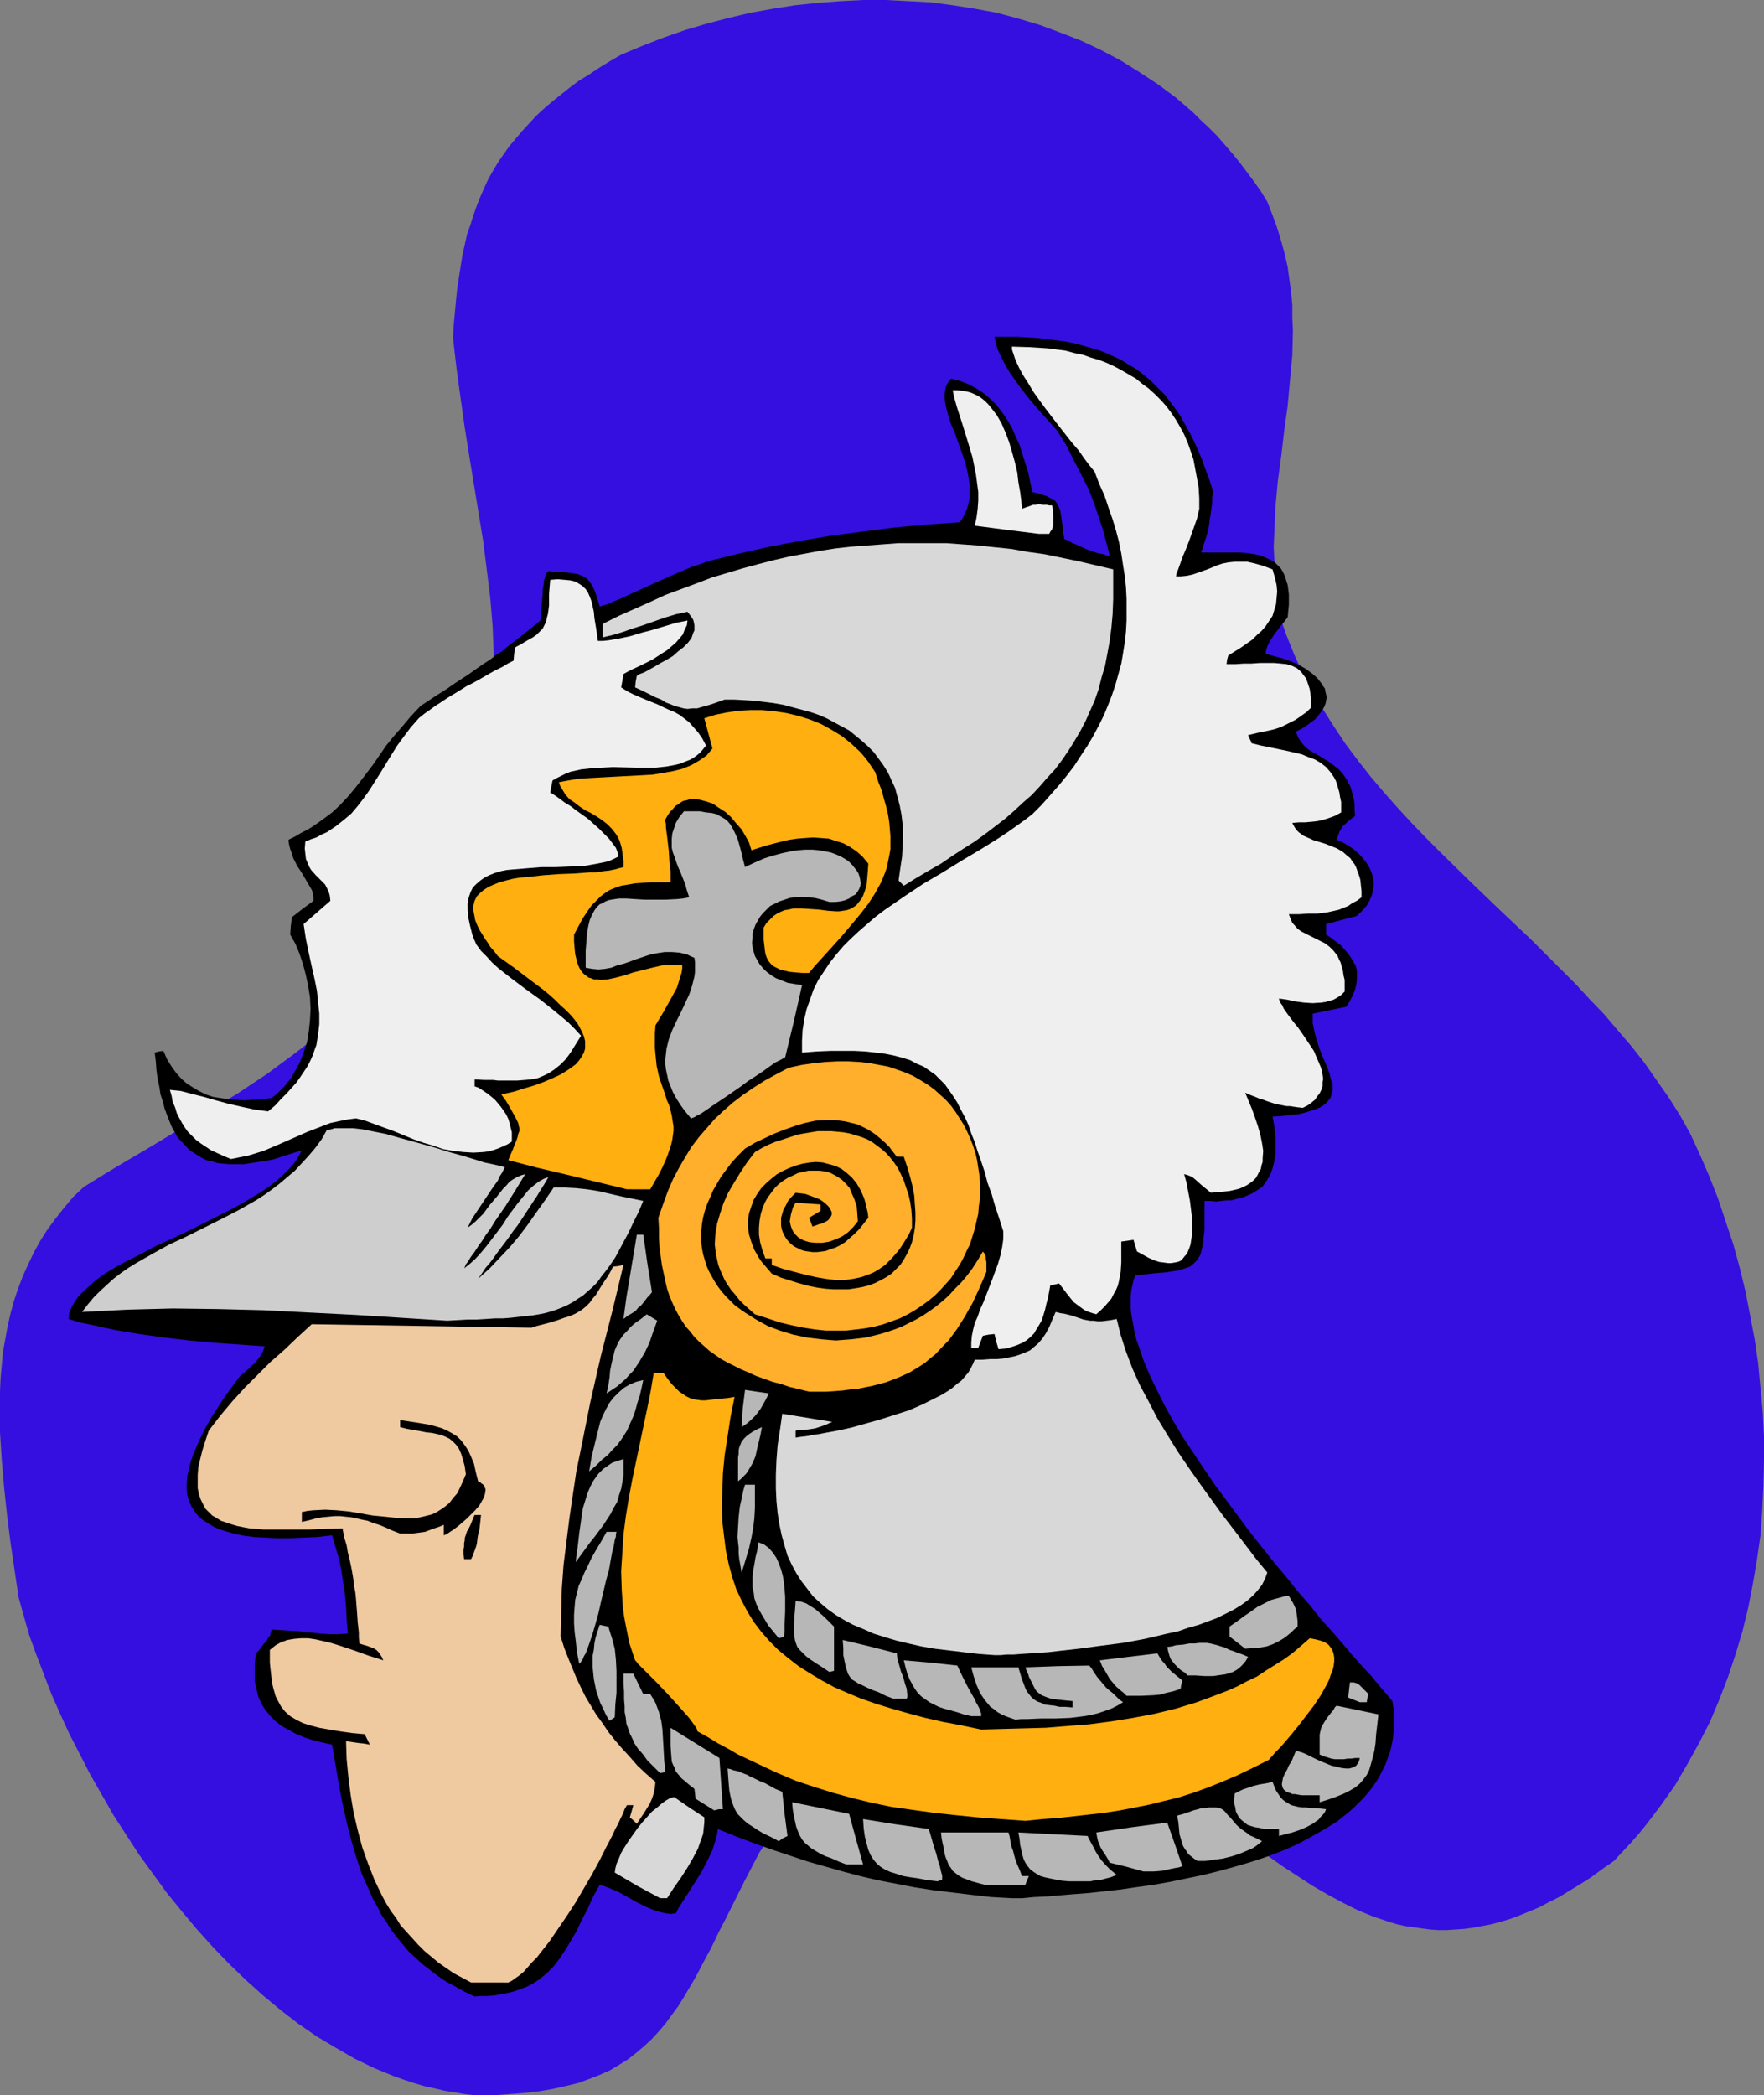 <?xml version="1.0" encoding="UTF-8" standalone="no"?>
<svg
   version="1.0"
   width="129.681mm"
   height="154.034mm"
   id="svg45"
   sodipodi:docname="Greek Soldier.wmf"
   xmlns:inkscape="http://www.inkscape.org/namespaces/inkscape"
   xmlns:sodipodi="http://sodipodi.sourceforge.net/DTD/sodipodi-0.dtd"
   xmlns="http://www.w3.org/2000/svg"
   xmlns:svg="http://www.w3.org/2000/svg">
  <rect width="100%" height="100%" fill="#808080" stroke="none"/>
  <sodipodi:namedview
     id="namedview45"
     pagecolor="#ffffff"
     bordercolor="#000000"
     borderopacity="0.25"
     inkscape:showpageshadow="2"
     inkscape:pageopacity="0.0"
     inkscape:pagecheckerboard="0"
     inkscape:deskcolor="#d1d1d1"
     inkscape:document-units="mm" />
  <defs
     id="defs1">
    <pattern
       id="WMFhbasepattern"
       patternUnits="userSpaceOnUse"
       width="6"
       height="6"
       x="0"
       y="0" />
  </defs>
  <path
     style="fill:#350fe0;fill-opacity:1;fill-rule:evenodd;stroke:none"
     d="m 132.189,582.175 -2.909,-0.323 -2.909,-0.485 -2.909,-0.485 -2.747,-0.646 -2.909,-0.646 -2.747,-0.808 -2.909,-0.969 -2.747,-0.969 -2.747,-1.131 -2.747,-1.131 -5.333,-2.585 -5.333,-3.07 -5.171,-3.07 -5.171,-3.555 -5.01,-3.878 -4.848,-4.04 -4.686,-4.201 -4.686,-4.524 -4.525,-4.686 -4.363,-4.847 -4.202,-5.009 -4.202,-5.171 -3.878,-5.332 -3.878,-5.332 -3.555,-5.494 -3.555,-5.494 -3.232,-5.655 -3.232,-5.655 -2.909,-5.655 -2.909,-5.655 -2.586,-5.655 -2.424,-5.494 -2.101,-5.494 -2.101,-5.494 L 8.08,454.203 6.626,449.033 5.171,443.862 2.909,428.512 1.939,420.756 1.131,413.162 0.485,405.567 0,397.973 v -3.878 -3.716 -3.716 l 0.162,-3.716 0.323,-3.555 0.323,-3.716 0.646,-3.555 0.646,-3.555 0.808,-3.555 0.97,-3.555 1.131,-3.393 1.293,-3.393 1.454,-3.232 1.616,-3.393 1.778,-3.232 1.939,-3.07 2.262,-3.07 2.424,-3.07 2.586,-3.07 2.909,-2.747 4.686,-2.908 4.525,-2.747 9.05,-5.332 8.565,-5.171 8.403,-5.171 8.08,-5.009 7.757,-5.171 3.717,-2.747 3.717,-2.747 3.555,-2.747 3.555,-2.747 3.555,-2.908 3.232,-3.07 3.394,-3.07 3.07,-3.232 3.07,-3.393 3.07,-3.393 2.909,-3.716 2.747,-3.716 2.747,-4.04 2.586,-4.04 2.586,-4.363 2.424,-4.524 2.262,-4.686 2.262,-5.009 2.101,-5.171 1.939,-5.332 1.131,-4.363 0.808,-4.201 0.808,-4.363 0.485,-4.201 0.485,-4.201 0.323,-4.04 0.323,-4.04 0.162,-4.04 v -4.04 l -0.162,-4.04 -0.323,-8.079 -0.646,-7.756 -0.97,-7.917 -0.97,-7.756 -1.293,-7.917 -1.293,-7.917 -1.293,-7.917 -1.293,-8.079 -1.131,-8.079 -1.131,-8.241 -0.97,-8.402 0.162,-3.555 0.646,-6.948 0.323,-3.232 0.485,-3.232 0.485,-3.07 0.485,-3.07 0.646,-2.908 0.646,-2.908 0.97,-2.747 0.808,-2.585 0.97,-2.747 0.97,-2.424 1.131,-2.585 1.131,-2.424 1.293,-2.262 1.454,-2.424 1.454,-2.101 1.616,-2.262 1.778,-2.101 1.778,-2.101 1.939,-2.101 1.939,-2.101 2.101,-1.939 2.262,-1.939 2.424,-1.939 2.424,-1.939 2.586,-1.939 2.909,-1.777 2.909,-1.939 2.909,-1.777 3.07,-1.777 5.818,-2.424 5.818,-2.262 5.979,-2.101 5.979,-1.777 6.141,-1.616 6.141,-1.454 6.302,-1.131 6.141,-0.969 6.302,-0.646 6.302,-0.485 L 239.814,0 h 6.302 l 6.302,0.323 6.141,0.323 6.141,0.808 6.141,0.969 6.141,1.131 5.979,1.616 5.979,1.777 5.656,2.101 5.818,2.262 5.494,2.585 5.494,2.908 5.171,3.232 5.171,3.393 5.01,3.716 4.686,4.04 2.262,2.262 2.262,2.101 2.262,2.262 2.101,2.424 2.101,2.424 2.101,2.585 1.939,2.585 1.939,2.585 1.939,2.747 1.778,2.908 1.454,3.716 1.293,3.555 1.131,3.716 0.97,3.555 0.808,3.555 0.485,3.555 0.485,3.555 0.323,3.393 v 3.716 l 0.162,3.393 -0.162,6.948 -0.646,6.948 -0.646,7.11 -0.97,6.948 -0.808,6.948 -0.97,7.11 -0.646,7.11 -0.323,7.271 -0.162,3.716 0.162,3.555 v 3.716 l 0.323,3.716 0.323,3.878 0.646,3.716 1.939,5.655 2.262,5.655 2.424,5.332 2.747,5.171 2.909,4.847 3.07,4.847 3.232,4.847 3.394,4.524 3.555,4.524 3.717,4.363 3.717,4.201 3.878,4.201 4.04,4.201 4.04,4.04 8.242,8.079 8.403,8.079 8.403,7.917 8.242,8.241 4.202,4.201 3.878,4.201 4.04,4.201 3.717,4.363 3.878,4.524 3.555,4.524 3.394,4.847 3.394,4.847 3.07,4.847 2.909,5.171 2.747,5.978 2.586,5.978 2.424,6.14 2.101,6.302 2.101,6.302 1.778,6.463 1.616,6.625 1.293,6.625 1.293,6.786 0.97,6.625 0.646,6.948 0.646,6.786 0.323,6.786 v 6.786 l -0.162,6.948 -0.323,6.786 -0.485,6.786 -0.97,6.786 -1.131,6.625 -1.293,6.625 -1.616,6.625 -1.939,6.463 -2.101,6.302 -2.424,6.302 -2.586,6.14 -3.07,5.978 -3.232,5.817 -3.394,5.817 -3.878,5.494 -4.04,5.332 -2.101,2.585 -2.262,2.585 -2.424,2.585 -2.262,2.424 -3.232,2.262 -3.07,2.262 -3.07,1.939 -2.909,1.777 -2.909,1.777 -2.909,1.454 -2.747,1.454 -2.747,1.131 -2.747,1.131 -2.586,0.969 -2.747,0.808 -2.424,0.646 -2.586,0.485 -2.586,0.485 -2.424,0.323 -2.424,0.162 -2.424,0.162 h -2.262 l -2.262,-0.162 -2.424,-0.323 -2.262,-0.323 -2.262,-0.323 -2.262,-0.485 -2.101,-0.646 -4.363,-1.454 -4.363,-1.777 -4.202,-2.101 -4.202,-2.262 -4.202,-2.424 -4.202,-2.747 -4.202,-2.747 -4.363,-3.07 -8.565,-5.978 -9.05,-6.302 -4.525,-3.232 -4.686,-2.908 -4.848,-3.07 -5.01,-2.747 -5.171,-2.747 -5.494,-2.424 -5.494,-2.424 -5.818,-2.101 -3.555,-0.646 -3.717,-0.646 -3.394,-0.646 -3.394,-0.485 -3.232,-0.323 -3.07,-0.323 h -3.07 -3.07 -2.909 l -2.747,0.162 -2.747,0.323 -2.747,0.485 -2.586,0.485 -2.424,0.646 -2.586,0.808 -2.424,0.808 -2.262,1.131 -2.262,1.131 -2.424,1.293 -2.262,1.293 -2.101,1.616 -2.262,1.616 -2.101,1.777 -2.101,1.939 -2.101,2.101 -2.101,2.262 -2.101,2.424 -2.101,2.424 -2.101,2.747 -2.101,2.747 -2.101,2.908 -2.101,3.07 -2.101,4.04 -1.939,3.716 -1.939,3.878 -1.778,3.555 -1.778,3.555 -1.778,3.393 -1.616,3.393 -0.808,1.616 -0.808,1.454 -1.616,3.07 -1.616,3.07 -1.616,2.747 -1.616,2.747 -1.616,2.585 -1.778,2.424 -1.778,2.424 -1.939,2.262 -1.939,2.101 -2.101,1.939 -2.101,1.777 -2.262,1.777 -2.586,1.616 -2.424,1.454 -2.909,1.293 -2.909,1.131 -3.07,1.131 -3.394,0.808 -3.555,0.808 -3.717,0.646 -4.04,0.485 -4.363,0.323 -4.525,0.323 z"
     id="path1" />
  <path
     style="fill:#000000;fill-opacity:1;fill-rule:evenodd;stroke:none"
     d="m 131.865,554.706 -2.747,-1.293 -2.586,-1.454 -2.424,-1.293 -2.424,-1.616 -2.101,-1.616 -2.101,-1.616 -1.939,-1.777 -1.939,-1.777 -1.616,-1.939 -1.616,-1.939 -1.616,-2.101 -1.293,-2.101 -1.454,-2.101 -1.131,-2.262 -1.293,-2.262 -0.97,-2.262 -2.101,-4.686 -1.616,-4.847 -1.454,-5.009 -1.293,-5.171 -1.131,-5.171 -0.97,-5.171 -1.778,-10.503 -2.909,-0.646 -2.586,-0.646 -2.424,-0.808 -2.262,-0.969 -2.101,-1.131 -1.939,-1.131 -1.616,-1.293 -1.454,-1.454 -1.293,-1.616 -1.131,-1.777 -0.808,-1.939 -0.485,-2.101 -0.485,-2.101 v -2.424 -2.585 l 0.323,-2.747 0.808,-0.808 0.485,-0.646 0.485,-0.646 0.485,-0.646 0.808,-0.808 0.323,-0.808 0.485,-0.485 0.162,-0.485 0.162,-0.646 0.162,-0.646 2.424,0.162 2.586,0.162 2.909,0.162 1.293,0.323 h 1.454 l 2.909,0.323 2.586,0.162 h 2.586 l 2.424,-0.162 -0.323,-3.878 -0.162,-3.555 -0.323,-3.555 -0.485,-3.232 -0.485,-3.232 -0.646,-3.232 -0.97,-3.232 -0.97,-3.393 -4.202,0.485 -3.878,0.162 -3.717,0.162 h -3.394 l -3.232,-0.162 -3.07,-0.162 -2.747,-0.323 -2.424,-0.485 -2.424,-0.646 -2.101,-0.646 -1.778,-0.808 -1.616,-0.969 -1.454,-0.969 -1.293,-1.131 -0.97,-1.293 -0.808,-1.293 -0.646,-1.454 -0.485,-1.616 -0.162,-1.616 v -1.777 l 0.162,-1.939 0.485,-1.939 0.485,-2.101 0.808,-2.262 0.97,-2.262 1.131,-2.424 1.293,-2.585 1.454,-2.585 1.778,-2.747 1.778,-2.747 2.101,-2.908 2.262,-3.07 1.131,-0.969 1.131,-0.969 0.97,-0.969 0.97,-0.808 0.808,-0.969 0.808,-1.131 0.646,-1.131 0.485,-1.454 -6.949,-0.485 -6.949,-0.485 -6.949,-0.646 -6.949,-0.808 -6.949,-0.969 -6.787,-1.131 -6.626,-1.454 -3.232,-0.646 -3.07,-0.969 0.162,-1.616 0.646,-1.616 0.808,-1.454 1.131,-1.616 1.454,-1.454 1.616,-1.454 1.616,-1.454 1.939,-1.454 2.262,-1.454 2.262,-1.293 2.424,-1.293 2.586,-1.293 5.171,-2.747 5.656,-2.585 2.747,-1.293 2.909,-1.454 5.494,-2.747 5.333,-2.747 2.586,-1.454 2.424,-1.454 2.424,-1.454 2.101,-1.454 2.101,-1.616 1.778,-1.616 1.616,-1.616 1.454,-1.616 1.131,-1.777 0.97,-1.777 -2.586,0.808 -2.586,0.808 -2.424,0.808 -2.262,0.485 -2.262,0.323 -2.101,0.323 -1.939,0.323 h -1.939 -1.939 l -1.616,-0.162 -1.778,-0.162 -1.454,-0.485 -1.616,-0.323 -1.293,-0.646 -1.293,-0.808 -1.293,-0.808 -1.131,-0.808 -0.97,-1.131 -1.131,-1.131 -0.97,-1.131 -0.808,-1.454 -0.808,-1.454 -0.646,-1.616 -0.646,-1.616 -0.646,-1.777 -0.485,-1.939 -0.646,-1.939 -0.323,-2.101 -0.485,-2.262 -0.323,-2.424 -0.162,-2.262 -0.323,-2.585 1.131,-0.323 1.293,-0.162 0.97,2.262 1.293,2.101 1.293,1.777 1.454,1.616 1.454,1.293 1.778,1.131 1.616,0.969 1.939,0.969 1.939,0.646 1.939,0.323 2.262,0.323 2.262,0.162 2.262,0.162 2.424,-0.162 2.586,-0.162 2.586,-0.323 1.293,-0.969 2.262,-2.262 1.939,-2.424 0.808,-1.454 1.454,-2.585 1.131,-2.908 0.97,-2.908 0.485,-3.07 0.323,-3.07 0.162,-3.07 -0.162,-3.232 -0.485,-3.07 -0.646,-3.07 -0.808,-3.07 -0.97,-2.908 -1.131,-2.747 -1.454,-2.585 0.162,-2.424 0.323,-2.424 2.909,-2.262 3.07,-2.262 v -1.131 l -0.162,-0.969 -0.323,-0.969 -0.485,-0.808 -1.131,-1.939 -1.131,-1.939 -1.293,-1.939 -1.131,-2.262 -0.323,-1.131 -0.485,-1.293 -0.323,-1.293 -0.162,-1.293 1.939,-0.969 1.616,-0.969 1.616,-0.808 1.616,-0.969 2.747,-1.939 2.586,-1.939 2.262,-2.101 2.101,-2.262 1.778,-2.101 1.778,-2.262 3.555,-4.686 1.778,-2.585 1.778,-2.585 2.101,-2.585 2.262,-2.585 2.424,-2.908 2.747,-2.908 1.939,-1.293 1.939,-1.293 1.778,-1.131 1.778,-1.131 1.616,-1.131 1.454,-0.969 2.747,-1.777 1.131,-0.808 1.131,-0.808 2.101,-1.454 1.778,-1.131 1.616,-1.293 1.616,-0.969 1.293,-1.131 2.747,-2.101 1.454,-1.131 1.616,-1.293 1.616,-1.293 1.939,-1.616 0.162,-2.262 0.162,-1.777 0.162,-1.616 0.162,-1.454 v -1.293 l 0.162,-0.969 0.162,-0.808 v -0.808 l 0.162,-0.485 0.162,-0.485 0.162,-0.646 0.323,-0.646 0.485,-0.485 1.616,0.162 1.616,0.162 h 1.454 l 1.131,0.162 1.131,0.162 1.131,0.162 0.808,0.323 0.808,0.323 0.808,0.485 0.646,0.646 0.485,0.646 0.646,0.969 0.485,1.131 0.485,1.293 0.485,1.454 0.485,1.777 0.97,-0.323 1.131,-0.323 1.454,-0.646 1.616,-0.646 1.778,-0.808 1.778,-0.808 2.101,-0.969 2.101,-0.969 8.726,-3.878 4.202,-1.777 2.101,-0.646 2.101,-0.808 8.565,-2.101 8.565,-1.939 8.565,-1.616 8.565,-1.454 8.726,-1.131 8.888,-1.131 8.888,-0.808 9.211,-0.646 0.808,-1.131 0.646,-1.293 0.646,-1.454 0.323,-1.293 0.323,-1.293 v -1.454 -1.293 -1.454 l -0.485,-2.908 -0.646,-2.747 -0.97,-2.908 -0.97,-2.747 -0.485,-1.293 -0.485,-1.454 -1.131,-2.585 -0.808,-2.585 -0.646,-2.424 -0.162,-1.131 -0.162,-1.131 v -0.969 l 0.162,-0.969 0.162,-0.969 0.323,-0.808 0.485,-0.808 0.646,-0.808 2.586,0.646 2.424,0.969 2.101,1.131 1.939,1.293 1.939,1.616 1.778,1.777 1.454,1.939 1.454,2.101 1.293,2.262 0.97,2.262 1.131,2.424 0.808,2.585 0.808,2.585 0.808,2.585 1.131,5.332 1.454,0.323 1.454,0.485 1.131,0.323 0.808,0.485 0.808,0.485 0.646,0.323 0.485,0.646 0.323,0.646 0.323,0.646 0.323,0.808 0.162,0.969 0.162,1.131 0.162,1.131 0.162,1.293 0.162,1.616 0.323,1.777 1.293,0.485 0.97,0.646 0.97,0.323 0.97,0.485 1.454,0.646 1.131,0.485 2.424,0.808 1.616,0.323 0.808,0.323 0.97,0.162 -0.646,-2.585 -0.646,-2.424 -0.646,-2.424 -0.808,-2.424 -1.454,-4.363 -1.616,-4.201 -1.939,-3.878 -2.101,-4.04 -2.101,-4.201 -2.586,-4.201 -2.586,-2.908 -2.747,-3.07 -2.747,-3.232 -2.586,-3.393 -2.424,-3.393 -0.97,-1.616 -0.97,-1.777 -0.808,-1.616 -0.808,-1.777 -0.485,-1.777 -0.323,-1.616 h 5.979 l 2.909,0.162 2.909,0.162 2.586,0.323 2.586,0.323 2.586,0.323 2.424,0.485 2.424,0.646 2.262,0.646 2.262,0.646 2.101,0.808 2.101,0.969 2.101,0.969 1.778,1.131 1.939,1.131 1.778,1.293 1.778,1.454 1.616,1.454 3.232,3.232 1.454,1.939 1.454,1.939 1.454,2.101 1.131,2.101 1.293,2.262 1.293,2.585 1.131,2.424 1.131,2.747 0.97,2.747 1.131,3.07 0.97,3.07 -0.323,1.616 v 1.454 l -0.162,1.293 -0.162,1.131 -0.162,1.131 -0.162,0.808 -0.162,1.616 -0.323,1.616 -0.485,1.777 -0.323,0.969 -0.323,0.969 -0.323,1.131 -0.485,1.293 h 2.747 5.494 2.424 l 2.262,0.162 2.101,0.323 1.939,0.485 1.778,0.808 1.616,0.808 1.293,1.293 0.485,0.485 0.485,0.808 0.485,0.969 0.323,0.808 0.323,1.131 0.323,0.969 0.162,1.293 0.162,1.293 v 1.454 1.454 l -0.162,1.616 -0.162,1.777 -0.97,1.293 -0.97,1.131 -0.808,1.131 -0.646,0.808 -0.485,0.646 -0.485,0.808 -0.323,0.485 -0.323,0.485 -0.485,0.969 -0.323,0.808 -0.162,0.646 -0.162,0.969 2.262,0.646 2.424,0.646 2.262,0.808 2.262,0.969 1.939,1.131 1.778,1.293 1.454,1.293 1.131,1.454 0.485,0.808 0.485,0.646 0.162,0.969 0.162,0.646 0.162,0.808 -0.162,0.969 -0.162,0.808 -0.323,0.808 -0.485,0.808 -0.646,0.969 -0.646,0.808 -0.808,0.969 -1.131,0.808 -1.293,0.969 -1.293,0.808 -1.616,0.808 0.646,1.616 0.808,1.293 0.97,1.131 1.131,0.969 1.293,0.808 1.454,0.808 2.909,1.777 1.293,0.969 1.454,1.131 1.131,1.293 1.131,1.616 0.485,0.969 0.485,0.969 0.323,1.131 0.323,1.131 0.323,1.293 0.162,1.454 v 1.454 l 0.162,1.616 -1.131,0.808 -0.97,0.808 -0.646,0.646 -0.646,0.485 -0.485,0.808 -0.485,0.808 -0.323,0.969 -0.485,1.293 1.616,0.646 1.616,0.969 1.454,0.969 1.293,1.131 1.131,1.131 1.131,1.454 0.808,1.293 0.646,1.454 0.485,1.616 0.162,1.454 -0.162,1.454 -0.323,1.616 -0.646,1.616 -0.808,1.454 -1.293,1.454 -1.454,1.454 -4.363,1.131 -4.202,1.131 v 2.908 l 1.454,0.969 1.454,1.131 1.293,0.969 0.97,1.131 0.97,1.131 0.808,1.131 0.646,1.131 0.646,1.131 0.323,1.131 v 1.293 1.293 l -0.162,1.454 -0.323,1.293 -0.646,1.616 -0.808,1.616 -0.97,1.616 -4.686,0.969 -4.686,0.969 v 1.293 1.293 l 0.485,2.424 0.646,2.424 0.808,2.424 0.97,2.424 0.97,2.262 0.808,2.101 0.485,2.101 0.323,0.969 v 0.808 0.969 l -0.323,0.969 -0.162,0.808 -0.485,0.646 -0.646,0.808 -0.808,0.646 -0.97,0.646 -1.131,0.485 -1.454,0.485 -1.616,0.485 -1.939,0.485 -2.101,0.162 -2.424,0.323 -2.586,0.162 0.485,2.747 0.323,2.747 v 2.424 2.262 l -0.323,2.262 -0.485,1.939 -0.646,1.777 -0.97,1.616 -1.131,1.616 -1.616,1.131 -1.616,0.969 -1.939,0.808 -1.131,0.323 -1.293,0.323 -1.131,0.323 h -1.293 l -1.454,0.162 -1.454,0.162 -1.616,-0.162 h -1.616 v 1.777 3.393 1.616 1.293 l -0.162,1.293 -0.162,1.293 v 0.969 l -0.485,1.939 -0.162,0.808 -0.323,0.808 -0.808,1.293 -0.97,0.969 -0.97,0.808 -1.454,0.485 -1.454,0.485 -1.939,0.323 -2.101,0.323 -2.424,0.162 -2.747,0.323 -1.454,0.162 -1.616,0.162 -0.485,1.293 -0.323,1.454 -0.323,1.454 -0.162,1.616 v 1.616 1.616 l 0.162,1.616 0.323,1.777 0.323,1.777 0.323,1.777 0.485,1.939 0.646,1.777 1.293,3.878 1.778,4.201 1.939,4.04 2.101,4.201 2.424,4.363 2.586,4.363 2.909,4.363 2.909,4.363 3.07,4.524 3.232,4.363 6.464,8.725 6.787,8.564 3.394,4.04 3.232,4.04 3.394,3.878 3.07,3.878 3.232,3.555 2.909,3.393 2.747,3.232 2.586,2.908 2.586,2.747 1.131,1.454 0.485,0.485 0.485,0.646 1.939,2.262 0.97,1.131 0.808,0.969 0.323,2.101 v 2.101 2.101 2.101 l -0.162,1.939 -0.323,1.777 -0.485,1.939 -0.646,1.777 -0.646,1.777 -0.808,1.616 -0.808,1.616 -0.97,1.616 -1.131,1.616 -1.131,1.454 -1.131,1.293 -1.454,1.454 -1.293,1.293 -1.454,1.293 -3.232,2.585 -3.394,2.101 -3.717,2.101 -3.878,2.101 -4.04,1.777 -4.202,1.616 -4.363,1.454 -4.363,1.293 -4.686,1.293 -4.525,1.131 -4.686,0.969 -4.686,0.969 -4.525,0.808 -4.686,0.646 -4.363,0.646 -4.363,0.485 -4.363,0.485 -4.202,0.323 -3.878,0.323 -3.717,0.323 -3.555,0.162 -3.232,0.323 h -2.909 l -5.818,-0.323 -5.656,-0.646 -5.333,-0.646 -5.333,-0.646 -5.171,-0.808 -5.01,-0.969 -5.01,-0.969 -4.848,-1.131 -4.848,-1.293 -9.696,-2.747 -4.848,-1.616 -4.848,-1.616 -5.01,-1.777 -5.171,-1.939 -5.171,-2.101 -0.162,1.454 -0.323,1.293 -0.485,1.454 -0.485,1.616 -1.454,3.07 -1.616,3.07 -1.939,3.07 -1.939,3.07 -1.778,2.747 -0.808,1.293 -0.646,1.293 -1.454,0.162 -1.293,-0.162 -1.454,-0.323 -1.293,-0.323 -2.747,-1.131 -2.586,-1.293 -2.586,-1.454 -2.586,-1.454 -2.747,-1.131 -1.293,-0.485 -1.131,-0.323 -1.939,3.555 -1.454,3.232 -1.616,3.07 -1.454,3.07 -1.616,2.747 -1.454,2.424 -1.616,2.424 -1.616,2.101 -1.939,1.939 -1.939,1.616 -2.262,1.454 -1.293,0.646 -1.293,0.485 -1.293,0.485 -1.454,0.485 -1.454,0.323 -3.394,0.646 -1.778,0.162 h -1.939 z"
     id="path2" />
  <path
     style="fill:#efc9a0;fill-opacity:1;fill-rule:evenodd;stroke:none"
     d="m 130.896,550.828 -2.424,-1.293 -2.424,-1.293 -2.101,-1.454 -2.101,-1.454 -1.939,-1.616 -1.939,-1.616 -1.778,-1.777 -1.616,-1.777 -1.616,-1.777 -1.616,-1.777 -1.293,-2.101 -1.454,-1.939 -1.293,-2.101 -1.131,-2.101 -2.101,-4.363 -1.778,-4.524 -1.616,-4.524 -1.293,-4.847 -1.131,-4.847 -0.808,-4.847 -0.646,-5.009 -0.485,-5.009 -0.162,-5.009 3.232,0.485 1.616,0.162 1.778,0.323 -1.454,-2.908 -3.555,-0.323 -3.394,-0.485 -2.909,-0.485 -2.747,-0.485 -2.424,-0.646 -2.101,-0.646 -1.939,-0.969 -1.616,-0.969 -1.454,-1.293 -1.131,-1.454 -0.97,-1.777 -0.485,-0.969 -0.323,-1.131 -0.323,-1.131 -0.323,-1.293 -0.162,-1.293 -0.162,-1.454 -0.162,-1.454 -0.162,-1.616 v -1.777 -1.777 l 0.808,-0.646 0.808,-0.646 1.454,-0.808 1.778,-0.646 1.939,-0.323 1.939,-0.162 h 1.939 l 2.101,0.323 2.101,0.485 2.101,0.485 2.101,0.646 4.363,1.454 4.04,1.454 2.101,0.646 1.939,0.646 -0.323,-0.808 -0.323,-0.485 -0.646,-0.969 -0.646,-0.646 -0.808,-0.485 -1.778,-0.646 -1.131,-0.323 -0.97,-0.323 -0.162,-1.616 v -1.454 l -0.323,-2.908 -0.162,-2.424 -0.162,-2.101 -0.162,-2.101 -0.162,-1.616 -0.323,-1.616 -0.162,-1.616 -0.485,-2.908 -0.323,-1.616 -0.323,-1.454 -0.485,-1.939 -0.323,-1.939 -0.646,-2.101 -0.485,-2.585 -9.211,0.323 h -2.262 -2.262 -4.202 -4.04 l -1.939,-0.162 -1.939,-0.162 -1.778,-0.323 -1.616,-0.323 -1.616,-0.485 -1.454,-0.485 -1.454,-0.485 -1.293,-0.808 -1.131,-0.646 -0.97,-0.969 -0.97,-0.969 -0.646,-1.293 -0.646,-1.293 -0.485,-1.454 -0.323,-1.616 v -1.616 -2.101 l 0.162,-2.101 0.485,-2.101 0.646,-2.585 0.808,-2.585 0.97,-2.908 3.232,-4.201 3.394,-4.04 3.394,-3.716 3.555,-3.555 3.555,-3.555 3.878,-3.393 3.717,-3.555 3.878,-3.555 30.542,0.485 30.542,0.485 1.454,-0.485 1.293,-0.323 2.424,-0.646 2.101,-0.646 1.778,-0.646 1.616,-0.485 1.454,-0.646 1.131,-0.646 0.97,-0.646 0.97,-0.808 0.97,-0.969 0.808,-1.131 0.97,-1.131 0.97,-1.616 1.131,-1.777 1.293,-1.939 0.646,-1.131 0.646,-1.293 1.454,-0.162 1.454,-0.323 -3.07,12.765 -3.232,12.603 -2.909,12.765 -2.586,12.926 -1.293,6.302 -0.97,6.463 -0.97,6.625 -0.808,6.463 -0.808,6.463 -0.485,6.625 -0.162,6.625 -0.162,6.625 0.97,3.07 1.131,2.908 1.131,2.747 1.131,2.747 1.293,2.747 1.293,2.585 1.454,2.424 1.454,2.424 1.778,2.424 1.616,2.424 1.939,2.424 1.939,2.262 2.101,2.262 2.101,2.424 2.424,2.262 2.586,2.262 -0.162,1.616 -0.323,1.616 -0.485,1.454 -0.646,1.454 -0.808,1.293 -0.808,1.293 -0.97,1.454 -0.97,1.454 -0.97,-0.969 -0.97,-0.808 0.485,-1.616 0.485,-1.777 h -1.778 l -0.646,1.131 -0.485,1.293 -0.646,1.293 -0.646,1.454 -0.808,1.454 -0.808,1.777 -1.778,3.393 -1.778,3.555 -2.101,3.878 -2.262,3.878 -2.262,3.878 -2.424,3.716 -2.424,3.555 -2.424,3.555 -2.424,3.07 -1.131,1.454 -1.293,1.293 -1.131,1.293 -1.131,1.293 -1.131,0.969 -1.131,0.808 -1.131,0.808 -0.97,0.485 z"
     id="path3" />
  <path
     style="fill:#d8d8d8;fill-opacity:1;fill-rule:evenodd;stroke:none"
     d="m 183.416,527.399 -6.302,-3.393 -6.302,-3.716 0.162,-1.131 0.323,-1.293 0.646,-1.454 0.646,-1.616 0.97,-1.616 1.131,-1.777 2.424,-3.393 1.293,-1.616 1.454,-1.616 1.293,-1.454 1.454,-1.131 1.293,-1.131 1.131,-0.808 1.131,-0.646 1.131,-0.323 4.202,2.908 4.202,2.747 v 1.454 l -0.162,1.454 -0.162,1.616 -0.485,1.454 -0.485,1.293 -0.485,1.454 -1.454,2.747 -1.616,2.747 -1.778,2.747 -1.939,2.747 -1.778,2.747 z"
     id="path4" />
  <path
     style="fill:#b7b7b7;fill-opacity:1;fill-rule:evenodd;stroke:none"
     d="m 273.588,523.683 -1.778,-0.485 -1.778,-0.485 -1.293,-0.485 -1.293,-0.485 -1.131,-0.646 -0.808,-0.646 -0.808,-0.646 -0.485,-0.808 -0.646,-0.808 -0.323,-0.969 -0.485,-1.131 -0.323,-1.131 -0.162,-1.293 -0.323,-1.293 -0.323,-1.616 -0.162,-1.616 h 18.746 l 0.323,1.131 0.162,0.969 0.162,0.969 0.162,0.808 0.485,1.293 0.323,1.293 0.323,1.131 0.485,1.293 0.646,1.454 0.323,0.808 0.323,0.969 h 1.939 l -0.485,1.131 -0.485,1.293 z"
     id="path5" />
  <path
     style="fill:#b7b7b7;fill-opacity:1;fill-rule:evenodd;stroke:none"
     d="m 260.499,522.713 -2.747,-0.323 -2.586,-0.485 -2.262,-0.323 -1.939,-0.323 -1.939,-0.646 -1.616,-0.485 -1.454,-0.646 -1.293,-0.808 -0.97,-0.808 -0.97,-1.131 -0.808,-1.293 -0.646,-1.454 -0.485,-1.777 -0.485,-1.939 -0.323,-2.262 -0.162,-2.585 9.05,1.454 9.211,1.293 0.808,2.747 0.646,2.262 0.646,1.939 0.485,1.939 0.485,1.454 0.323,1.454 0.323,1.131 v 1.131 z"
     id="path6" />
  <path
     style="fill:#b7b7b7;fill-opacity:1;fill-rule:evenodd;stroke:none"
     d="m 297.02,522.713 -1.939,-0.162 -1.778,-0.323 -1.616,-0.323 -1.454,-0.323 -1.131,-0.323 -1.131,-0.646 -0.97,-0.646 -0.808,-0.646 -0.646,-0.808 -0.646,-0.969 -0.485,-0.969 -0.323,-1.131 -0.323,-1.454 -0.323,-1.454 -0.162,-1.616 -0.323,-1.777 9.534,0.485 9.696,0.485 0.808,1.616 0.808,1.454 0.646,1.293 0.808,1.293 0.808,1.131 1.131,1.293 1.293,1.293 0.808,0.646 0.97,0.808 -0.808,0.323 -0.808,0.323 -1.293,0.323 -1.131,0.323 -1.131,0.162 -1.454,0.162 -0.646,0.162 h -0.97 z"
     id="path7" />
  <path
     style="fill:#b7b7b7;fill-opacity:1;fill-rule:evenodd;stroke:none"
     d="m 317.705,519.967 -4.686,-1.293 -4.686,-1.131 -0.485,-0.969 -0.485,-0.808 -0.485,-0.808 -0.485,-0.646 -0.646,-1.131 -0.323,-0.808 -0.323,-0.808 -0.162,-0.646 -0.162,-0.808 -0.162,-0.969 9.858,-1.454 9.858,-1.293 2.101,5.978 2.101,6.14 -0.97,0.323 -0.97,0.162 -0.808,0.162 -0.808,0.162 -1.293,0.323 -0.97,0.162 -2.101,0.162 z"
     id="path8" />
  <path
     style="fill:#b7b7b7;fill-opacity:1;fill-rule:evenodd;stroke:none"
     d="m 235.128,518.028 -2.101,-0.808 -1.778,-0.808 -1.778,-0.646 -1.454,-0.646 -1.293,-0.808 -1.131,-0.646 -0.97,-0.808 -0.97,-0.808 -0.808,-0.969 -0.646,-1.131 -0.485,-1.131 -0.485,-1.293 -0.323,-1.454 -0.323,-1.454 -0.323,-1.939 -0.162,-1.939 15.837,3.232 1.939,7.11 1.939,6.948 z"
     id="path9" />
  <path
     style="fill:#b7b7b7;fill-opacity:1;fill-rule:evenodd;stroke:none"
     d="m 332.734,517.058 -0.97,-0.646 -0.808,-0.646 -0.808,-0.646 -0.485,-0.808 -0.485,-0.646 -0.485,-0.808 -0.485,-1.616 -0.485,-1.616 -0.162,-1.777 -0.162,-1.616 -0.323,-1.777 1.778,-0.485 1.454,-0.485 1.293,-0.485 1.293,-0.323 0.97,-0.323 h 0.97 l 0.97,-0.162 h 0.808 0.646 0.646 l 0.97,0.162 0.97,0.485 0.646,0.646 0.646,0.808 0.808,0.808 0.808,0.969 0.97,1.131 1.131,0.969 1.616,1.131 0.808,0.646 1.131,0.485 0.97,0.485 1.293,0.646 -0.808,0.646 -0.808,0.646 -0.97,0.646 -1.131,0.485 -2.262,0.969 -2.424,0.808 -2.586,0.646 -2.586,0.323 -2.262,0.323 z"
     id="path10" />
  <path
     style="fill:#b7b7b7;fill-opacity:1;fill-rule:evenodd;stroke:none"
     d="m 216.382,511.564 -2.101,-1.131 -2.101,-0.969 -1.616,-0.969 -1.454,-0.969 -1.293,-0.808 -1.131,-0.969 -0.97,-0.969 -0.808,-0.808 -0.646,-1.131 -0.485,-1.131 -0.485,-1.293 -0.323,-1.293 -0.323,-1.616 -0.162,-1.777 -0.162,-2.101 -0.162,-2.262 0.808,0.162 0.808,0.323 1.454,0.323 1.131,0.485 1.293,0.485 0.808,0.485 0.808,0.323 0.97,0.485 0.97,0.485 1.293,0.485 1.454,0.808 1.454,0.808 1.939,0.808 0.646,6.14 0.808,6.14 -1.293,0.646 z"
     id="path11" />
  <path
     style="fill:#b7b7b7;fill-opacity:1;fill-rule:evenodd;stroke:none"
     d="m 355.358,510.11 v -1.939 h -1.454 -1.454 -1.293 l -1.293,-0.323 -1.131,-0.162 -1.131,-0.323 -0.97,-0.323 -0.808,-0.646 -0.808,-0.646 -0.646,-0.646 -0.485,-0.808 -0.485,-0.969 -0.162,-1.131 -0.323,-1.131 v -1.293 l 0.162,-1.454 1.293,-0.646 0.97,-0.485 1.939,-0.646 0.97,-0.323 1.293,-0.323 0.808,-0.162 0.97,-0.162 0.97,-0.162 1.293,-0.323 0.485,1.293 0.485,1.131 0.646,0.969 0.646,0.969 0.646,0.646 0.646,0.485 0.808,0.485 0.808,0.485 1.939,0.485 1.131,0.162 h 1.131 l 1.293,0.162 h 1.293 l 1.454,0.162 1.454,0.162 -0.323,0.808 -0.485,0.646 -0.646,0.646 -0.646,0.808 -1.616,1.131 -1.778,0.969 -1.939,0.808 -1.939,0.646 -1.939,0.485 z"
     id="path12" />
  <path
     style="fill:#ffaf0f;fill-opacity:1;fill-rule:evenodd;stroke:none"
     d="m 284.9,505.909 -6.787,-0.485 -6.626,-0.485 -6.302,-0.646 -5.979,-0.646 -5.818,-0.808 -5.656,-0.808 -5.494,-1.131 -5.333,-1.293 -5.333,-1.454 -5.171,-1.616 -5.333,-1.777 -5.333,-2.262 -5.171,-2.424 -5.494,-2.585 -2.747,-1.616 -2.747,-1.454 -2.909,-1.777 -2.909,-1.616 v -0.323 l -0.162,-0.323 -0.162,-0.485 -0.323,-0.323 -0.808,-1.131 -0.97,-1.293 -1.293,-1.454 -1.293,-1.454 -3.07,-3.393 -3.07,-3.232 -1.454,-1.454 -1.454,-1.454 -1.131,-1.131 -0.97,-0.969 -0.485,-0.485 -0.162,-0.323 -0.323,-0.323 -0.162,-0.162 -0.808,-2.424 -0.808,-2.424 -0.485,-2.424 -0.485,-2.424 -0.485,-2.585 -0.323,-2.424 -0.323,-5.009 -0.162,-5.009 0.323,-5.009 0.323,-5.171 0.646,-5.009 0.808,-5.009 0.97,-5.171 2.101,-10.018 2.101,-10.018 0.97,-4.847 0.808,-4.847 h 2.747 l 1.131,1.616 1.131,1.454 1.131,1.131 0.97,0.969 0.97,0.646 0.97,0.646 0.97,0.485 0.97,0.323 1.131,0.162 1.131,0.162 h 1.131 l 1.293,-0.162 1.454,-0.162 1.616,-0.162 1.778,-0.162 1.939,-0.323 -1.131,5.655 -0.808,5.332 -0.808,5.171 -0.485,5.009 -0.162,4.686 -0.162,4.524 0.162,4.363 0.485,4.04 0.485,3.878 0.808,3.878 0.97,3.555 1.131,3.393 1.454,3.07 1.616,3.07 1.778,2.908 2.101,2.747 2.262,2.585 2.424,2.424 2.747,2.262 2.909,2.262 3.07,1.939 3.232,1.939 3.555,1.939 3.717,1.616 3.878,1.616 4.202,1.454 4.202,1.293 4.525,1.293 4.848,1.293 5.01,1.131 5.171,0.969 5.333,1.131 5.818,-0.162 5.979,-0.162 6.141,-0.162 5.979,-0.485 6.141,-0.485 6.141,-0.808 5.979,-0.969 5.979,-1.131 5.979,-1.454 5.818,-1.777 5.656,-2.101 2.909,-1.131 2.586,-1.131 2.747,-1.454 2.747,-1.293 2.424,-1.616 2.586,-1.616 2.586,-1.616 2.424,-1.777 2.262,-1.939 2.424,-2.101 1.616,0.323 1.293,0.323 1.293,0.485 0.97,0.646 0.646,0.808 0.485,0.808 0.323,0.969 0.162,0.969 v 1.131 l -0.162,1.293 -0.323,1.293 -0.485,1.131 -0.485,1.454 -0.646,1.293 -1.616,2.908 -1.939,2.908 -2.101,2.747 -2.101,2.747 -2.101,2.585 -0.97,1.131 -0.97,1.131 -0.97,1.131 -0.808,0.808 -0.808,0.808 -0.646,0.808 -0.646,0.646 -0.162,0.162 -0.162,0.323 -4.525,2.262 -4.363,2.101 -4.202,1.777 -4.04,1.616 -4.04,1.454 -4.04,1.293 -4.04,0.969 -3.878,0.969 -4.04,0.808 -4.202,0.808 -4.04,0.646 -4.202,0.485 -4.363,0.485 -4.363,0.485 -4.525,0.323 z"
     id="path13" />
  <path
     style="fill:#b7b7b7;fill-opacity:1;fill-rule:evenodd;stroke:none"
     d="m 198.445,503.001 -2.586,-1.616 -2.586,-1.616 -0.162,-1.454 -0.162,-1.293 -1.454,-1.131 -1.131,-0.969 -0.97,-0.808 -0.808,-0.969 -0.808,-0.969 -0.323,-0.969 -0.485,-0.969 -0.323,-0.808 -0.162,-2.101 -0.162,-2.262 v -3.555 -1.454 l 13.574,8.402 0.485,7.11 0.485,7.11 h -1.131 z"
     id="path14" />
  <path
     style="fill:#b7b7b7;fill-opacity:1;fill-rule:evenodd;stroke:none"
     d="m 366.67,500.738 v -1.939 h -1.454 -2.586 -0.97 l -0.97,-0.162 -0.808,-0.162 h -0.808 l -0.646,-0.323 -0.646,-0.162 -0.323,-0.162 -0.808,-0.646 -0.323,-0.646 -0.162,-0.808 0.162,-0.969 0.162,-0.808 0.485,-1.131 0.646,-1.131 0.485,-1.131 0.808,-1.293 1.131,-2.747 0.97,0.162 0.97,0.323 1.131,0.485 1.293,0.646 1.293,0.646 1.454,0.646 2.747,1.131 1.454,0.323 1.293,0.323 1.293,0.162 h 0.97 l 1.131,-0.323 0.808,-0.485 0.646,-0.969 0.162,-0.485 0.162,-0.646 h -1.293 l -1.131,0.162 h -0.97 l -0.97,0.162 h -2.586 l -0.97,-0.162 -0.97,-0.323 -1.131,-0.323 -1.131,-0.485 v -1.454 -3.232 -0.808 l 0.162,-0.808 0.323,-1.293 0.646,-1.131 0.808,-1.293 0.485,-0.646 0.646,-0.808 0.808,-0.969 0.323,-0.646 0.485,-0.485 11.635,2.424 -0.323,2.908 -0.323,2.747 -0.162,2.424 -0.323,2.101 -0.485,1.939 -0.485,1.777 -0.485,1.616 -0.646,1.293 -0.97,1.293 -0.97,1.131 -1.131,0.969 -1.616,0.969 -1.616,0.808 -1.939,0.808 -2.262,0.808 z"
     id="path15" />
  <path
     style="fill:#b7b7b7;fill-opacity:1;fill-rule:evenodd;stroke:none"
     d="m 183.416,492.659 -1.939,-1.939 -1.616,-1.616 -1.293,-1.777 -1.293,-1.454 -0.97,-1.454 -0.646,-1.454 -0.646,-1.293 -0.485,-1.454 -0.485,-1.293 -0.162,-1.616 -0.323,-1.616 v -1.616 l -0.162,-1.939 v -2.101 l -0.162,-2.424 v -2.585 h 2.747 l 2.747,5.655 h 1.939 l 0.808,1.293 0.646,1.131 0.485,1.293 0.485,1.293 0.646,2.424 0.323,2.424 0.162,2.747 0.162,2.747 0.162,3.07 0.323,3.232 -0.646,0.162 z"
     id="path16" />
  <path
     style="fill:#b7b7b7;fill-opacity:1;fill-rule:evenodd;stroke:none"
     d="m 169.357,478.117 -0.97,-1.616 -0.808,-1.777 -0.808,-1.616 -1.131,-3.393 -0.323,-1.616 -0.323,-1.616 -0.162,-1.616 -0.162,-1.616 v -1.616 -1.616 l 0.323,-1.616 0.162,-1.777 0.323,-1.616 1.131,-3.555 2.424,0.485 0.485,1.616 0.485,1.454 0.808,3.07 0.323,3.07 0.162,3.07 v 2.908 3.232 l -0.323,3.232 -0.162,3.555 z"
     id="path17" />
  <path
     style="fill:#b7b7b7;fill-opacity:1;fill-rule:evenodd;stroke:none"
     d="m 282.153,477.794 -1.454,-0.485 -1.293,-0.485 -1.131,-0.485 -1.131,-0.646 -0.97,-0.808 -0.97,-0.646 -0.808,-0.969 -0.808,-0.969 -1.293,-1.939 -0.97,-2.262 -0.808,-2.424 -0.646,-2.424 h 13.09 l 0.485,1.616 0.485,1.616 0.485,1.293 0.485,1.293 0.485,0.969 0.646,0.808 0.646,0.808 0.808,0.646 0.808,0.485 0.97,0.323 0.97,0.485 1.293,0.162 1.454,0.162 1.454,0.323 h 1.616 l 1.939,0.162 v -1.777 l -1.778,-0.162 -1.616,-0.162 -1.293,-0.162 -1.293,-0.162 -0.97,-0.323 -0.808,-0.323 -0.808,-0.323 -0.646,-0.485 -0.646,-0.485 -0.485,-0.646 -0.323,-0.646 -0.485,-0.969 -0.485,-0.969 -0.485,-0.969 -0.162,-0.646 -0.323,-0.646 -0.485,-1.293 4.525,-0.162 4.363,-0.162 8.888,-0.162 0.646,0.808 0.485,0.808 0.97,1.454 0.808,0.969 0.808,0.969 0.97,1.131 1.131,0.969 0.808,0.646 0.808,0.808 0.808,0.808 1.131,0.808 -1.616,0.969 -1.616,0.808 -1.778,0.646 -1.939,0.646 -1.939,0.485 -1.939,0.323 -3.878,0.485 -4.04,0.162 h -4.04 l -3.717,0.162 h -1.778 z"
     id="path18" />
  <path
     style="fill:#b7b7b7;fill-opacity:1;fill-rule:evenodd;stroke:none"
     d="m 269.872,476.824 -2.101,-0.485 -1.939,-0.646 -1.778,-0.485 -1.778,-0.485 -1.454,-0.485 -1.293,-0.646 -1.293,-0.646 -1.131,-0.808 -1.131,-0.808 -0.97,-0.969 -0.808,-1.131 -0.646,-1.131 -0.808,-1.454 -0.646,-1.616 -0.485,-1.777 -0.485,-1.939 7.434,0.646 7.434,0.808 1.293,2.747 1.293,2.585 1.131,2.101 1.131,1.939 0.323,0.808 0.485,0.808 0.323,0.646 0.323,0.646 0.162,0.646 0.162,0.323 v 0.485 0.323 z"
     id="path19" />
  <path
     style="fill:#b7b7b7;fill-opacity:1;fill-rule:evenodd;stroke:none"
     d="m 377.82,472.947 -1.616,-0.646 -0.808,-0.323 -0.808,-0.323 0.485,-4.201 h 0.646 0.485 l 0.485,0.162 0.485,0.162 0.485,0.323 0.646,0.646 0.808,0.808 0.485,0.485 0.646,0.646 -0.323,1.131 -0.162,1.131 z"
     id="path20" />
  <path
     style="fill:#b7b7b7;fill-opacity:1;fill-rule:evenodd;stroke:none"
     d="m 248.217,471.977 -2.101,-0.808 -1.939,-0.969 -1.778,-0.646 -1.454,-0.646 -1.293,-0.646 -1.131,-0.485 -0.97,-0.646 -0.808,-0.485 -0.646,-0.808 -0.485,-0.808 -0.323,-0.969 -0.323,-1.131 -0.323,-1.454 -0.323,-1.616 v -1.939 l -0.162,-2.262 7.434,1.777 7.595,1.939 0.162,1.616 0.485,1.616 0.485,1.777 0.646,1.616 0.485,1.777 0.485,1.454 0.162,1.616 v 0.646 l -0.162,0.485 z"
     id="path21" />
  <path
     style="fill:#b7b7b7;fill-opacity:1;fill-rule:evenodd;stroke:none"
     d="m 313.019,471.169 -0.808,-0.808 -0.808,-0.646 -1.293,-1.131 -0.97,-1.131 -0.808,-0.969 -0.646,-1.131 -0.646,-1.131 -0.808,-1.293 -0.646,-1.616 7.918,-0.969 8.08,-0.969 0.485,0.808 0.485,0.808 0.485,0.646 0.485,0.485 0.646,0.969 0.808,0.808 0.646,0.646 0.808,0.646 0.97,0.808 0.646,0.485 0.485,0.485 -0.323,1.131 -0.162,1.131 -1.939,0.646 -2.101,0.485 -1.778,0.485 -1.778,0.162 -3.555,0.162 z"
     id="path22" />
  <path
     style="fill:#b7b7b7;fill-opacity:1;fill-rule:evenodd;stroke:none"
     d="m 329.987,465.514 -0.808,-0.808 -0.808,-0.485 -0.646,-0.485 -0.485,-0.485 -0.808,-0.808 -0.646,-0.808 -0.485,-0.646 -0.323,-0.808 -0.323,-1.131 -0.162,-0.646 -0.162,-0.808 1.293,-0.162 1.131,-0.323 1.939,-0.162 1.778,-0.323 h 1.454 l 1.293,-0.162 h 1.131 0.97 l 0.97,0.162 1.939,0.485 0.97,0.323 1.131,0.323 1.293,0.646 1.454,0.485 0.808,0.323 0.97,0.323 1.939,0.808 -0.646,1.131 -0.808,0.969 -0.808,0.808 -0.808,0.646 -1.131,0.646 -0.97,0.323 -1.131,0.323 -1.131,0.162 -2.262,0.323 h -2.424 l -2.424,-0.162 z"
     id="path23" />
  <path
     style="fill:#b7b7b7;fill-opacity:1;fill-rule:evenodd;stroke:none"
     d="m 230.441,464.544 -1.939,-1.293 -1.778,-1.131 -1.454,-0.969 -1.293,-0.969 -0.97,-0.969 -0.808,-0.808 -0.646,-0.808 -0.323,-0.808 -0.323,-0.969 -0.162,-0.969 -0.162,-1.293 v -1.293 -1.454 l 0.162,-0.808 v -0.969 l 0.162,-1.939 0.162,-2.262 1.454,0.162 1.454,0.485 1.293,0.808 1.293,0.808 1.293,1.131 1.293,1.131 2.586,2.585 v 12.28 z"
     id="path24" />
  <path
     style="fill:#b7b7b7;fill-opacity:1;fill-rule:evenodd;stroke:none"
     d="m 160.953,462.282 -0.646,-3.232 -0.323,-3.07 -0.323,-2.585 -0.162,-2.424 v -2.262 l 0.162,-2.262 0.162,-1.939 0.485,-1.939 0.485,-1.939 0.808,-1.777 0.808,-1.939 0.97,-1.939 0.97,-2.101 1.293,-2.262 1.454,-2.424 1.454,-2.585 h 2.747 l -0.162,0.646 v 0.646 l -0.323,0.969 -0.162,0.969 -0.162,0.969 -0.323,1.131 -0.485,2.585 -0.485,2.747 -0.808,2.908 -1.454,6.14 -0.646,2.908 -0.808,2.908 -0.808,2.747 -0.808,2.424 -0.808,2.262 -0.323,0.808 -0.485,0.808 -0.323,0.808 -0.323,0.485 -0.323,0.485 z"
     id="path25" />
  <path
     style="fill:#d8d8d8;fill-opacity:1;fill-rule:evenodd;stroke:none"
     d="m 276.336,459.859 -4.363,-0.323 -4.202,-0.485 -4.04,-0.485 -4.04,-0.485 -3.717,-0.646 -3.555,-0.808 -3.394,-0.808 -3.232,-0.969 -3.07,-0.969 -2.909,-1.293 -2.747,-1.131 -2.424,-1.293 -2.424,-1.454 -2.262,-1.616 -2.101,-1.777 -1.939,-1.777 -1.616,-2.101 -1.616,-2.101 -1.454,-2.262 -1.293,-2.424 -1.131,-2.424 -0.808,-2.747 -0.808,-2.908 -0.646,-3.07 -0.485,-3.07 -0.323,-3.393 -0.162,-3.555 v -3.716 l 0.162,-4.04 0.323,-4.201 0.646,-4.201 0.646,-4.524 6.949,1.131 6.949,1.131 -0.808,0.323 -0.646,0.323 -1.293,0.485 -0.97,0.323 -0.97,0.323 -0.97,0.162 -1.131,0.162 -1.454,0.162 h -0.97 l -0.97,0.162 v 1.939 l 0.97,-0.162 1.293,-0.162 1.293,-0.162 1.454,-0.323 1.454,-0.162 1.616,-0.323 3.555,-0.646 3.717,-0.808 4.04,-1.131 4.04,-1.131 4.04,-1.293 4.04,-1.293 3.717,-1.616 3.555,-1.777 1.616,-0.808 1.616,-0.969 1.454,-0.969 1.293,-1.131 1.293,-0.969 0.97,-1.131 0.97,-1.131 0.646,-1.131 0.646,-1.293 0.485,-1.131 h 2.101 l 2.101,-0.162 h 1.939 l 1.778,-0.162 1.616,-0.323 1.616,-0.323 1.454,-0.485 1.293,-0.485 1.454,-0.646 1.131,-0.969 1.131,-0.969 1.131,-1.293 0.97,-1.454 0.97,-1.777 0.808,-1.939 0.97,-2.262 1.293,0.323 1.131,0.162 1.939,0.485 3.394,1.131 1.778,0.323 h 0.97 l 1.131,0.162 h 1.131 l 1.293,-0.162 1.293,-0.162 1.616,-0.323 1.131,4.524 1.454,4.524 1.778,4.686 2.101,4.686 2.424,4.524 2.424,4.686 2.747,4.524 2.909,4.686 3.07,4.524 3.07,4.363 6.302,8.725 3.232,4.201 3.07,4.04 3.07,4.04 3.07,3.716 -0.646,1.777 -0.808,1.616 -1.131,1.454 -1.293,1.454 -1.616,1.454 -1.778,1.293 -2.101,1.293 -2.262,1.131 -2.262,1.131 -2.586,0.969 -2.586,0.969 -2.909,0.808 -2.747,0.969 -3.07,0.646 -6.141,1.454 -6.141,1.131 -6.302,0.808 -5.979,0.808 -2.909,0.323 -2.909,0.323 -2.747,0.323 -2.586,0.162 -2.424,0.162 -2.424,0.162 -2.101,0.162 h -1.939 l -1.778,0.162 z"
     id="path26" />
  <path
     style="fill:#b7b7b7;fill-opacity:1;fill-rule:evenodd;stroke:none"
     d="m 345.985,458.081 -2.262,-1.777 -2.101,-1.616 v -2.747 l 2.101,-1.454 1.939,-1.454 1.939,-1.293 1.778,-1.293 1.939,-0.969 1.939,-0.969 2.424,-0.646 1.131,-0.323 1.293,-0.162 0.646,1.131 0.485,0.808 0.485,0.969 0.323,0.808 0.162,0.808 0.162,1.131 0.162,1.293 v 1.616 l -0.97,0.808 -0.808,0.808 -1.778,1.454 -1.616,0.969 -1.616,0.808 -1.778,0.646 -1.778,0.323 -2.101,0.162 z"
     id="path27" />
  <path
     style="fill:#b7b7b7;fill-opacity:1;fill-rule:evenodd;stroke:none"
     d="m 216.382,455.173 -1.454,-1.777 -1.454,-1.777 -0.97,-1.616 -0.97,-1.616 -0.808,-1.454 -0.646,-1.454 -0.485,-1.454 -0.162,-1.454 -0.323,-1.454 v -1.454 -1.616 l 0.162,-1.616 0.323,-1.777 0.323,-1.939 0.485,-1.939 0.323,-2.262 1.616,0.646 1.293,0.969 1.131,1.293 0.97,1.454 0.646,1.454 0.646,1.777 0.485,1.777 0.323,1.939 0.162,1.777 0.162,2.101 v 3.878 l -0.162,3.878 v 1.777 l -0.162,1.454 -0.808,0.323 z"
     id="path28" />
  <path
     style="fill:#b7b7b7;fill-opacity:1;fill-rule:evenodd;stroke:none"
     d="m 206.04,436.914 -0.323,-1.939 -0.323,-1.777 -0.162,-1.616 v -1.616 l -0.323,-2.908 0.162,-2.747 0.162,-2.747 0.323,-2.908 0.646,-2.908 0.323,-1.616 0.485,-1.616 h 2.747 v 3.393 3.07 l -0.162,2.908 -0.323,2.747 -0.485,2.585 -0.646,2.908 -0.485,1.616 -0.485,1.616 -0.485,1.616 z"
     id="path29" />
  <path
     style="fill:#b7b7b7;fill-opacity:1;fill-rule:evenodd;stroke:none"
     d="m 159.984,434.006 0.162,-1.777 0.323,-2.101 0.485,-4.201 0.646,-4.524 0.323,-2.262 0.646,-2.101 0.646,-2.101 0.808,-1.939 0.97,-1.777 1.293,-1.777 1.293,-1.293 1.616,-1.131 0.97,-0.646 0.97,-0.323 0.97,-0.323 1.131,-0.323 v 2.262 2.101 l -0.323,2.101 -0.323,1.777 -0.646,1.939 -0.485,1.777 -0.97,1.616 -0.808,1.616 -2.101,3.232 -2.424,3.232 -1.293,1.616 -1.293,1.777 z"
     id="path30" />
  <path
     style="fill:#000000;fill-opacity:1;fill-rule:evenodd;stroke:none"
     d="m 128.957,433.198 -0.162,-1.454 v -1.131 l 0.162,-0.969 v -0.969 l 0.162,-0.646 v -0.646 l 0.323,-0.969 0.323,-0.969 0.323,-0.485 0.323,-0.646 0.323,-0.646 0.323,-0.808 0.323,-0.808 0.485,-1.131 h 1.778 l -0.162,1.616 -0.162,1.454 -0.162,1.293 -0.323,1.131 -0.162,0.969 -0.162,1.454 -0.162,0.646 -0.323,0.969 -0.323,0.808 -0.323,0.969 -0.485,0.969 z"
     id="path31" />
  <path
     style="fill:#000000;fill-opacity:1;fill-rule:evenodd;stroke:none"
     d="m 111.181,426.088 -2.101,-0.808 -1.778,-0.808 -1.939,-0.808 -1.616,-0.485 -1.616,-0.646 -1.616,-0.323 -1.454,-0.323 -1.454,-0.323 -1.616,-0.162 -1.454,-0.162 h -1.616 l -1.616,0.162 -1.778,0.162 -1.778,0.323 -1.778,0.485 -2.101,0.485 v -2.747 l 1.616,-0.323 1.616,-0.162 3.232,-0.162 3.232,0.162 3.394,0.323 6.626,1.131 3.394,0.323 3.07,0.323 3.07,0.162 h 1.454 l 1.454,-0.162 1.454,-0.323 1.293,-0.323 1.293,-0.323 1.293,-0.646 1.293,-0.808 1.131,-0.808 1.131,-0.969 0.97,-1.293 1.131,-1.293 0.808,-1.616 0.808,-1.777 0.808,-1.939 -0.323,-2.262 -0.485,-1.777 -0.485,-1.616 -0.646,-1.454 -0.808,-1.131 -0.808,-0.808 -0.97,-0.808 -0.97,-0.485 -1.131,-0.485 -1.293,-0.323 -1.454,-0.323 -1.616,-0.162 -1.616,-0.323 -1.778,-0.323 -1.939,-0.323 -1.939,-0.485 v -1.939 l 2.262,0.323 2.101,0.323 1.939,0.323 1.939,0.323 1.778,0.485 1.616,0.485 1.454,0.646 1.454,0.808 1.293,0.808 1.131,1.131 0.97,1.293 0.97,1.454 0.808,1.777 0.808,1.939 0.485,2.262 0.646,2.585 0.646,0.323 0.323,0.323 0.485,0.323 0.323,0.485 0.162,0.485 0.162,0.323 -0.162,1.131 -0.323,1.131 -0.646,1.131 -0.646,1.131 -1.131,1.293 -1.131,1.131 -1.131,1.131 -2.424,2.101 -1.293,0.969 -0.97,0.646 -0.97,0.646 -0.808,0.323 v -2.908 l -1.131,0.485 -0.97,0.323 -0.97,0.323 -0.808,0.323 -1.293,0.485 -1.131,0.162 -1.293,0.162 -1.131,0.162 h -1.616 z"
     id="path32" />
  <path
     style="fill:#b7b7b7;fill-opacity:1;fill-rule:evenodd;stroke:none"
     d="m 205.07,411.546 v -6.625 l 0.162,-0.969 v -0.969 l 0.162,-0.808 0.323,-0.808 0.323,-0.808 0.646,-0.808 0.646,-0.646 0.808,-0.646 0.97,-0.646 1.131,-0.646 1.454,-0.646 -0.323,1.777 -0.485,2.101 -0.485,1.939 -0.485,2.262 -0.808,1.939 -1.131,1.939 -0.646,0.969 -0.646,0.646 -0.808,0.808 z"
     id="path33" />
  <path
     style="fill:#b7b7b7;fill-opacity:1;fill-rule:evenodd;stroke:none"
     d="m 163.701,408.799 0.646,-3.878 0.97,-4.04 0.97,-3.878 0.485,-1.939 0.808,-1.939 0.808,-1.616 0.97,-1.777 1.131,-1.454 1.293,-1.293 1.454,-1.293 1.616,-0.969 1.939,-0.808 1.939,-0.485 -0.485,2.262 -0.485,2.101 -0.646,1.939 -0.485,1.777 -0.485,1.616 -0.646,1.454 -0.646,1.454 -0.646,1.454 -0.808,1.293 -0.97,1.454 -0.97,1.293 -1.293,1.293 -1.293,1.454 -1.616,1.293 -1.616,1.616 z"
     id="path34" />
  <path
     style="fill:#b7b7b7;fill-opacity:1;fill-rule:evenodd;stroke:none"
     d="m 206.04,396.519 0.323,-5.171 0.646,-5.171 3.232,0.485 3.394,0.485 -0.808,1.616 -0.808,1.454 -0.646,1.131 -0.808,1.131 -0.808,0.969 -0.97,0.969 -1.293,1.131 z"
     id="path35" />
  <path
     style="fill:#b7b7b7;fill-opacity:1;fill-rule:evenodd;stroke:none"
     d="m 168.549,387.147 0.485,-2.262 0.323,-2.101 0.162,-1.939 0.323,-1.616 0.323,-1.454 0.323,-1.293 0.323,-1.293 0.485,-1.131 0.485,-1.131 0.646,-0.969 0.808,-1.131 0.97,-0.969 0.97,-1.131 1.293,-1.131 1.616,-1.131 1.616,-1.293 2.909,1.777 -1.131,3.07 -0.97,2.908 -1.293,2.747 -1.616,2.747 -1.616,2.424 -1.131,1.131 -0.97,1.131 -1.293,1.131 -1.131,0.969 -1.454,0.969 z"
     id="path36" />
  <path
     style="fill:#ffaf2b;fill-opacity:1;fill-rule:evenodd;stroke:none"
     d="m 224.785,386.662 -2.586,-0.646 -2.747,-0.646 -2.424,-0.808 -2.424,-0.646 -2.262,-0.808 -2.262,-0.808 -2.101,-0.969 -1.939,-0.808 -1.939,-0.969 -1.939,-0.969 -1.778,-0.969 -1.616,-1.131 -1.616,-1.131 -1.454,-1.293 -1.454,-1.293 -1.293,-1.293 -1.131,-1.454 -1.293,-1.454 -0.97,-1.454 -0.97,-1.616 -0.97,-1.777 -0.808,-1.777 -0.808,-1.939 -0.646,-1.939 -0.485,-2.101 -0.485,-2.262 -0.485,-2.262 -0.323,-2.424 -0.323,-2.424 -0.162,-2.585 v -2.747 l -0.162,-2.908 1.293,-3.716 1.293,-3.555 1.454,-3.393 1.616,-3.07 1.778,-3.07 1.778,-2.908 2.101,-2.747 2.101,-2.424 2.262,-2.585 2.424,-2.262 2.586,-2.262 2.747,-2.101 3.07,-2.101 3.07,-1.939 3.232,-1.777 3.394,-1.777 3.717,-0.808 3.394,-0.485 3.232,-0.323 3.232,-0.162 h 3.07 l 2.909,0.162 2.909,0.323 2.586,0.485 2.586,0.485 2.424,0.808 2.262,0.808 2.262,0.969 1.939,1.131 2.101,1.293 1.778,1.293 1.616,1.454 1.616,1.454 1.454,1.616 1.293,1.777 2.262,3.555 0.97,1.939 0.808,1.777 0.808,2.101 0.646,1.939 0.485,2.101 0.323,2.101 0.323,2.101 0.162,2.101 v 2.101 2.262 l -0.323,2.101 -0.162,2.101 -0.485,2.101 -0.485,2.101 -0.646,2.101 -0.646,2.101 -0.97,1.939 -0.97,2.101 -0.97,1.777 -1.293,1.939 -1.131,1.777 -1.454,1.616 -1.454,1.616 -1.616,1.616 -1.778,1.454 -1.778,1.293 -1.939,1.293 -1.939,1.131 -2.262,1.131 -2.262,0.808 -2.262,0.808 -2.424,0.646 -2.586,0.485 -2.586,0.323 -2.747,0.323 h -2.747 -2.909 l -3.07,-0.323 -3.07,-0.485 -3.232,-0.646 -3.394,-0.808 -3.394,-1.131 -3.555,-1.131 -1.616,-1.454 -1.454,-1.293 -1.293,-1.293 -1.131,-1.454 -1.131,-1.293 -0.97,-1.454 -0.808,-1.293 -0.646,-1.454 -0.646,-1.454 -0.485,-1.293 -0.323,-1.454 -0.323,-1.454 -0.323,-2.747 0.162,-2.908 0.485,-2.908 0.808,-2.747 0.97,-2.908 1.293,-2.908 1.616,-2.747 1.778,-2.908 1.939,-2.908 2.101,-2.747 1.939,-1.131 1.939,-0.969 1.939,-0.808 2.101,-0.646 1.939,-0.646 1.939,-0.646 1.778,-0.323 1.939,-0.323 1.939,-0.323 h 1.939 1.778 l 1.778,0.162 1.616,0.162 1.778,0.323 1.616,0.485 1.616,0.485 1.616,0.646 1.454,0.808 1.293,0.969 1.293,0.969 1.293,1.131 1.131,1.293 1.131,1.454 0.97,1.454 0.808,1.616 0.808,1.777 0.646,1.939 0.646,1.939 0.485,2.101 0.323,2.262 0.162,2.424 v 2.424 l -0.808,1.777 -0.97,1.616 -0.808,1.293 -0.97,1.454 -0.97,1.131 -0.97,1.131 -0.97,0.969 -0.97,0.969 -1.131,0.808 -0.97,0.646 -1.131,0.646 -1.131,0.485 -2.262,0.808 -2.262,0.485 -2.424,0.323 h -2.586 l -2.586,-0.323 -2.747,-0.485 -2.909,-0.646 -3.07,-0.808 -3.07,-0.808 -3.232,-1.131 v -1.777 h -1.778 l -0.808,-2.262 -0.646,-2.262 -0.323,-2.101 v -1.939 l 0.162,-1.939 0.323,-1.777 0.485,-1.616 0.646,-1.616 0.808,-1.454 0.97,-1.293 0.97,-1.293 1.131,-1.131 1.293,-0.969 1.293,-0.808 1.454,-0.646 1.293,-0.646 1.454,-0.323 1.454,-0.323 h 1.454 1.616 l 1.293,0.162 1.454,0.323 1.293,0.646 1.131,0.646 1.131,0.808 1.131,1.131 0.97,1.131 0.646,1.616 0.646,1.454 0.646,1.939 0.162,1.939 0.162,2.262 -0.646,0.808 -0.646,0.808 -1.454,1.454 -1.616,1.131 -1.778,0.808 -1.778,0.646 -1.939,0.323 h -1.778 l -1.778,-0.162 -1.616,-0.485 -1.454,-0.808 -0.485,-0.485 -0.485,-0.485 -0.485,-0.646 -0.323,-0.646 -0.323,-0.808 -0.162,-0.646 -0.162,-0.808 0.162,-0.969 0.162,-0.969 0.323,-1.131 0.323,-0.969 0.646,-1.131 6.949,0.485 v 1.777 l -3.232,1.939 0.485,1.131 0.485,1.293 0.97,-0.323 0.808,-0.323 0.808,-0.162 0.646,-0.323 0.646,-0.323 0.485,-0.323 0.646,-0.808 0.323,-0.646 v -0.808 l -0.323,-0.646 -0.485,-0.808 -0.646,-0.646 -0.97,-0.808 -0.97,-0.646 -1.293,-0.485 -1.293,-0.485 -1.293,-0.485 -1.293,-0.162 -1.454,-0.162 -1.131,1.131 -0.97,1.131 -0.646,1.293 -0.646,1.131 -0.323,1.131 -0.323,1.131 v 1.131 0.969 l 0.162,0.969 0.323,0.969 0.485,0.969 0.485,0.808 0.646,0.808 0.646,0.646 0.808,0.646 0.97,0.485 0.97,0.485 0.97,0.323 1.131,0.162 1.131,0.162 h 1.293 l 1.293,-0.162 1.131,-0.162 1.293,-0.485 1.454,-0.485 1.293,-0.646 1.293,-0.808 1.293,-1.131 1.293,-1.131 1.293,-1.293 1.293,-1.616 1.293,-1.616 -0.162,-1.454 -0.323,-1.293 -0.323,-1.454 -0.323,-1.131 -0.485,-1.131 -0.485,-1.131 -1.131,-1.939 -1.293,-1.616 -1.454,-1.293 -1.454,-1.131 -1.616,-0.808 -1.778,-0.485 -1.778,-0.485 -1.939,-0.162 -1.778,0.162 -1.939,0.323 -1.778,0.485 -1.778,0.646 -1.778,0.808 -1.778,0.969 -1.616,1.293 -1.293,1.131 -1.454,1.454 -1.131,1.616 -0.97,1.616 -0.646,1.777 -0.646,1.939 -0.323,1.939 v 1.939 l 0.323,2.101 0.646,2.101 0.808,2.101 1.293,2.262 0.646,0.969 0.97,1.131 0.97,1.131 0.97,1.131 2.586,1.131 2.586,0.808 2.586,0.808 2.424,0.646 2.424,0.485 2.262,0.323 2.262,0.162 h 2.101 2.101 l 2.101,-0.323 1.778,-0.323 1.939,-0.485 1.616,-0.646 1.616,-0.808 1.454,-0.808 1.454,-0.969 1.131,-1.131 1.293,-1.293 0.97,-1.454 0.808,-1.454 0.808,-1.616 0.646,-1.777 0.485,-1.939 0.323,-1.939 0.162,-2.101 v -2.262 l -0.162,-2.262 -0.162,-2.424 -0.485,-2.585 -0.646,-2.585 -0.808,-2.747 -0.97,-2.908 h -1.939 l -1.131,-1.454 -0.97,-1.293 -1.131,-1.131 -1.293,-1.131 -1.131,-0.969 -1.131,-0.808 -1.293,-0.808 -1.293,-0.646 -1.293,-0.646 -1.131,-0.323 -2.747,-0.646 -2.586,-0.323 h -2.747 l -2.747,0.162 -2.909,0.646 -2.747,0.808 -2.747,0.969 -2.909,1.131 -2.747,1.293 -2.747,1.293 -2.747,1.616 -1.939,1.939 -1.778,1.939 -1.454,1.939 -1.454,1.939 -1.131,1.939 -1.131,1.939 -0.808,1.939 -0.808,1.777 -0.646,1.939 -0.485,1.777 -0.323,1.777 -0.162,1.777 v 1.777 1.777 l 0.162,1.616 0.323,1.616 0.485,1.616 0.485,1.616 0.646,1.454 0.808,1.454 0.808,1.454 0.97,1.454 0.97,1.293 1.131,1.293 1.131,1.131 1.293,1.293 1.293,0.969 1.616,1.131 3.07,1.939 3.232,1.777 3.394,1.293 3.717,1.131 3.878,0.808 4.04,0.485 3.878,0.323 4.202,-0.323 4.04,-0.485 2.101,-0.485 1.939,-0.485 2.101,-0.646 1.939,-0.646 2.101,-0.808 1.939,-0.969 1.939,-0.969 1.939,-1.131 1.939,-1.293 1.778,-1.293 1.778,-1.454 1.778,-1.616 1.616,-1.777 1.778,-1.777 1.616,-1.939 1.454,-1.939 1.454,-2.262 1.454,-2.424 0.485,0.646 0.162,0.323 0.162,0.485 v 0.646 l 0.162,0.808 v 2.747 l -0.97,2.262 -0.97,2.262 -0.97,2.101 -0.97,2.101 -1.131,1.939 -0.97,1.777 -1.131,1.777 -1.131,1.777 -2.262,3.07 -1.293,1.293 -2.424,2.585 -1.454,1.131 -1.293,1.131 -1.454,0.969 -2.909,1.777 -3.232,1.454 -3.394,1.293 -3.717,0.969 -4.04,0.808 -1.939,0.162 -2.262,0.323 -2.262,0.162 -2.262,0.162 h -2.262 z"
     id="path37" />
  <path
     style="fill:#efefef;fill-opacity:1;fill-rule:evenodd;stroke:none"
     d="m 269.872,374.544 v -1.616 l 0.162,-1.777 0.323,-1.616 0.485,-1.939 0.808,-1.777 0.646,-1.939 0.97,-2.101 0.808,-2.101 1.616,-4.201 1.616,-4.363 0.646,-2.262 0.485,-2.262 0.323,-2.262 v -2.262 l -1.131,-3.555 -1.131,-3.393 -0.97,-3.393 -1.131,-3.07 -0.808,-3.07 -0.97,-2.908 -0.97,-2.747 -0.808,-2.585 -0.97,-2.424 -0.808,-2.424 -0.97,-2.101 -1.131,-2.101 -0.97,-1.939 -1.131,-1.777 -1.131,-1.616 -1.131,-1.616 -1.454,-1.454 -1.293,-1.293 -1.616,-1.131 -1.616,-1.131 -1.939,-0.808 -1.778,-0.969 -2.101,-0.646 -2.424,-0.646 -2.424,-0.485 -2.586,-0.323 -2.909,-0.323 -3.07,-0.162 h -3.232 -3.394 l -3.878,0.162 -4.04,0.323 v -3.232 l 0.162,-3.07 0.485,-3.07 0.646,-2.747 0.97,-2.747 0.97,-2.747 1.293,-2.585 1.616,-2.424 1.616,-2.424 1.778,-2.262 1.939,-2.262 2.101,-2.101 2.262,-2.101 2.424,-2.101 2.262,-1.939 2.586,-1.939 5.171,-3.555 5.333,-3.555 5.494,-3.232 5.494,-3.393 5.171,-3.07 5.171,-3.232 2.424,-1.616 2.262,-1.616 2.262,-1.616 2.101,-1.616 2.586,-2.585 2.424,-2.747 2.424,-2.747 2.101,-2.585 2.101,-2.747 1.778,-2.747 1.939,-2.908 1.616,-2.747 1.454,-2.747 1.454,-2.908 1.131,-2.747 1.131,-2.908 0.97,-2.908 0.808,-2.908 0.808,-2.908 0.485,-2.908 0.485,-3.07 0.323,-2.908 0.162,-3.07 v -2.908 -3.07 l -0.162,-3.232 -0.323,-3.07 -0.485,-3.07 -0.485,-3.232 -0.646,-3.232 -0.808,-3.07 -0.97,-3.232 -1.131,-3.232 -1.131,-3.393 -1.454,-3.232 -1.293,-3.393 -1.454,-1.777 -1.454,-1.939 -1.454,-2.101 -1.939,-2.262 -3.555,-4.524 -3.717,-4.847 -1.778,-2.424 -1.616,-2.262 -1.454,-2.424 -1.454,-2.262 -1.131,-2.101 -0.97,-2.101 -0.646,-1.939 -0.323,-0.969 v -0.808 l 5.01,0.162 2.586,0.162 2.424,0.162 2.424,0.323 2.424,0.323 2.424,0.646 2.424,0.485 2.262,0.808 2.262,0.646 2.101,0.808 2.101,0.969 2.101,1.131 1.939,1.131 1.939,1.131 1.778,1.454 1.778,1.293 1.778,1.616 1.616,1.616 1.454,1.616 1.454,1.939 1.293,1.939 1.131,1.939 1.131,2.101 0.97,2.262 0.808,2.262 0.808,2.424 0.485,2.585 0.485,2.585 0.485,2.747 0.162,2.908 v 2.908 l -0.646,2.747 -0.97,2.747 -0.97,2.747 -0.97,2.585 -0.97,2.262 -0.808,2.262 -0.646,1.777 -0.323,0.808 -0.162,0.808 h 1.454 l 1.616,-0.162 1.454,-0.323 1.454,-0.485 2.747,-0.969 2.747,-1.131 1.454,-0.485 1.616,-0.323 1.616,-0.162 h 1.778 1.939 l 2.101,0.485 2.262,0.646 1.293,0.485 1.293,0.485 0.646,2.262 0.485,2.101 0.162,1.777 -0.162,1.777 -0.162,1.777 -0.485,1.616 -0.485,1.616 -0.97,1.454 -0.97,1.454 -1.131,1.293 -1.293,1.131 -1.293,1.293 -1.616,1.131 -1.616,1.131 -3.394,2.101 -0.323,1.131 -0.162,1.293 h 2.424 l 2.424,-0.162 h 2.101 l 2.262,-0.162 h 2.101 1.939 l 1.778,0.162 1.616,0.162 1.616,0.485 1.293,0.646 1.131,0.969 0.485,0.646 0.485,0.646 0.485,0.646 0.323,0.969 0.323,0.969 0.323,0.969 0.162,1.131 0.162,1.293 v 1.293 1.454 l -1.131,1.131 -2.262,1.616 -0.97,0.646 -1.939,0.969 -1.939,0.969 -1.939,0.646 -2.101,0.485 -2.424,0.485 -1.293,0.323 -1.454,0.323 0.485,1.131 0.323,0.646 0.162,0.485 2.586,0.646 2.424,0.485 4.686,0.969 2.101,0.485 2.101,0.485 1.939,0.808 1.778,0.646 1.616,0.969 1.454,1.131 1.131,1.293 1.131,1.616 0.485,0.969 0.323,0.969 0.323,1.131 0.323,1.131 0.162,1.131 0.323,1.454 v 1.454 1.454 l -1.778,0.969 -1.778,0.646 -1.616,0.485 -1.454,0.323 -1.616,0.162 -1.616,0.162 h -1.778 l -1.939,0.162 0.323,0.646 0.485,0.808 0.485,0.646 0.485,0.485 1.293,0.969 1.454,0.646 1.454,0.646 3.232,0.969 1.616,0.646 1.616,0.646 1.616,0.969 1.293,1.131 0.808,0.646 0.485,0.808 0.646,0.808 0.485,0.969 0.323,0.969 0.485,1.293 0.323,1.131 0.162,1.616 0.162,1.454 v 1.777 l -1.293,0.969 -1.293,0.646 -1.131,0.808 -1.293,0.485 -1.131,0.485 -1.293,0.323 -2.262,0.485 -2.586,0.323 h -2.424 l -2.586,0.162 h -2.909 l 0.323,0.808 0.323,0.808 0.323,0.808 0.485,0.485 0.97,1.131 1.131,0.808 1.293,0.646 1.293,0.646 2.586,1.293 1.293,0.646 1.293,0.969 1.131,1.131 1.131,1.454 0.323,0.808 0.485,0.969 0.323,1.131 0.323,1.131 0.162,1.293 0.323,1.293 v 1.616 1.616 l -0.97,0.969 -0.97,0.646 -1.131,0.646 -1.131,0.323 -1.131,0.323 -1.131,0.162 -2.424,0.162 -2.424,-0.162 -2.424,-0.323 -2.262,-0.485 -2.262,-0.323 0.162,0.646 0.323,0.646 0.485,0.646 0.323,0.808 1.131,1.616 1.454,1.939 0.646,0.808 0.808,0.969 1.454,2.101 2.909,4.363 0.97,2.262 0.97,2.262 0.323,1.131 0.162,0.969 0.162,1.131 -0.162,0.969 v 1.131 l -0.323,0.969 -0.485,0.969 -0.646,0.808 -0.646,0.969 -0.97,0.808 -1.131,0.808 -1.293,0.646 -1.454,-0.162 -1.131,-0.162 -0.97,-0.162 h -0.97 l -1.616,-0.323 -1.616,-0.323 -1.454,-0.485 -0.97,-0.323 -0.808,-0.323 -1.131,-0.323 -1.131,-0.485 -1.293,-0.485 -1.454,-0.646 1.939,4.686 0.808,2.262 0.808,2.424 0.646,2.262 0.485,2.424 0.323,2.101 -0.162,2.101 v 0.969 l -0.323,0.969 -0.162,0.969 -0.485,0.808 -0.485,0.969 -0.485,0.808 -0.646,0.646 -0.808,0.646 -0.97,0.646 -0.97,0.485 -1.131,0.485 -1.293,0.323 -1.454,0.323 -1.454,0.162 -1.778,0.162 -1.939,0.162 -0.97,-0.808 -0.808,-0.646 -0.97,-0.808 -1.616,-1.454 -0.808,-0.646 -1.131,-0.485 -1.131,-0.323 0.646,2.262 0.485,2.585 0.485,2.585 0.323,2.585 0.323,2.585 v 2.585 l -0.162,2.262 -0.323,2.101 -0.323,0.969 -0.323,0.808 -0.323,0.808 -0.646,0.646 -0.485,0.646 -0.646,0.646 -0.808,0.323 -0.808,0.162 -0.97,0.162 h -0.97 l -1.131,-0.162 -1.293,-0.162 -1.454,-0.485 -1.454,-0.646 -1.454,-0.808 -1.778,-0.969 -0.485,-1.616 -0.485,-1.616 -3.394,0.485 v 2.908 2.908 l -0.162,2.585 -0.485,2.585 -0.323,1.293 -0.485,1.131 -0.646,1.131 -0.646,1.293 -0.808,0.969 -0.97,1.131 -1.131,1.131 -1.293,1.131 -1.131,-0.323 -0.97,-0.323 -0.808,-0.323 -0.808,-0.485 -1.293,-0.969 -1.293,-0.969 -1.939,-2.424 -0.97,-1.293 -1.131,-1.454 -1.293,0.323 -1.131,0.162 -0.646,3.555 -0.485,1.777 -0.323,1.454 -0.485,1.616 -0.485,1.454 -0.646,1.131 -0.808,1.293 -0.646,1.131 -0.97,0.969 -1.131,0.969 -1.131,0.646 -1.454,0.646 -1.454,0.485 -1.778,0.485 -1.939,0.162 -0.646,-2.101 -0.485,-2.101 -1.616,0.162 -1.616,0.323 -1.293,3.393 z"
     id="path38" />
  <path
     style="fill:#cecece;fill-opacity:1;fill-rule:evenodd;stroke:none"
     d="m 124.27,366.95 -12.766,-0.808 -12.766,-0.808 -12.766,-0.646 -12.605,-0.646 -12.766,-0.323 -12.605,-0.162 -6.302,0.162 -6.302,0.162 -6.302,0.323 -6.302,0.323 1.616,-2.101 1.616,-1.939 1.778,-1.777 1.939,-1.777 1.778,-1.616 2.101,-1.616 2.101,-1.454 2.101,-1.293 4.525,-2.585 4.686,-2.585 4.848,-2.262 4.848,-2.424 4.848,-2.424 4.686,-2.424 4.848,-2.747 2.262,-1.454 2.262,-1.616 2.101,-1.616 2.101,-1.777 2.101,-1.777 1.939,-2.101 1.939,-2.101 1.778,-2.101 1.778,-2.424 1.454,-2.585 1.131,-0.162 0.97,-0.323 h 1.131 1.293 2.747 l 2.747,0.323 3.232,0.646 3.232,0.646 3.394,0.969 3.555,0.969 6.949,1.939 3.555,1.131 3.555,0.969 3.232,0.969 3.07,0.969 3.07,0.646 2.586,0.646 -0.323,0.646 -0.485,0.969 -0.646,0.969 -0.485,1.131 -1.616,2.262 -1.616,2.424 -1.616,2.424 -1.616,2.424 -0.646,0.969 -0.485,0.969 -0.485,0.969 -0.323,0.646 1.131,-0.808 1.131,-0.969 2.101,-2.101 1.778,-2.424 1.939,-2.262 1.778,-2.262 0.97,-0.969 0.808,-0.969 0.97,-0.646 1.131,-0.646 1.131,-0.485 1.131,-0.323 -2.747,4.524 -2.747,4.363 -2.909,4.201 -1.293,2.101 -1.293,1.777 -1.131,1.777 -0.646,0.808 -0.485,0.808 -0.97,1.454 -0.97,1.293 -0.646,1.131 -0.646,0.808 -0.323,0.808 -0.162,0.323 1.616,-1.293 1.616,-1.454 1.454,-1.616 1.616,-1.939 3.07,-4.04 1.454,-1.939 1.293,-2.101 1.454,-1.939 1.454,-1.939 1.454,-1.777 1.293,-1.616 1.454,-1.293 1.454,-1.131 1.454,-0.808 1.293,-0.485 -1.131,1.939 -1.131,1.777 -0.97,1.616 -0.97,1.454 -3.394,5.171 -0.97,1.454 -1.131,1.454 -1.131,1.616 -1.293,1.777 -1.616,2.101 -0.808,1.131 -0.808,1.131 -0.97,1.293 -1.131,1.293 -0.97,1.454 -1.131,1.616 3.232,-2.908 2.909,-3.07 2.747,-2.908 2.586,-3.07 2.424,-3.232 2.262,-3.232 2.424,-3.393 2.424,-3.555 h 3.07 l 3.07,0.162 3.07,0.323 3.07,0.485 6.302,1.454 6.302,1.293 -1.293,3.07 -1.454,2.908 -1.293,2.747 -1.293,2.424 -1.293,2.424 -1.131,2.101 -1.293,1.939 -1.293,1.777 -1.293,1.616 -1.131,1.616 -1.293,1.293 -1.454,1.293 -1.293,1.131 -1.293,0.808 -1.454,0.969 -1.454,0.808 -1.454,0.646 -1.616,0.646 -1.454,0.485 -1.778,0.485 -1.616,0.323 -1.939,0.323 -1.778,0.162 -4.202,0.485 -2.101,0.162 h -2.262 l -2.424,0.162 -2.586,0.162 h -2.586 l -2.747,0.162 z"
     id="path39" />
  <path
     style="fill:#b7b7b7;fill-opacity:1;fill-rule:evenodd;stroke:none"
     d="m 173.235,366.465 0.808,-5.978 0.97,-5.817 1.939,-11.634 h 1.778 l 1.131,7.917 1.293,8.079 -0.646,0.808 -0.646,0.646 -0.485,0.646 -0.485,0.646 -0.808,0.969 -0.808,0.646 -0.646,0.808 -0.97,0.646 -1.131,0.646 -0.646,0.485 z"
     id="path40" />
  <path
     style="fill:#ffaf0f;fill-opacity:1;fill-rule:evenodd;stroke:none"
     d="m 174.205,330.432 -16.645,-4.04 -8.242,-1.939 -8.08,-2.101 0.646,-1.616 0.646,-1.454 0.485,-1.293 0.485,-1.131 0.323,-0.969 0.162,-0.808 0.323,-0.808 v -0.808 l -0.162,-0.646 -0.162,-0.808 -0.485,-0.969 -0.485,-0.969 -0.646,-1.131 -0.808,-1.454 -0.97,-1.616 -1.293,-1.777 3.555,-0.808 3.07,-0.969 2.747,-0.808 2.586,-0.969 2.262,-0.969 2.101,-0.969 1.616,-0.969 1.454,-0.969 1.293,-0.969 0.97,-1.131 0.646,-0.969 0.646,-1.131 0.323,-1.131 v -0.969 -1.131 l -0.323,-1.293 -0.485,-1.131 -0.646,-1.293 -0.646,-1.131 -0.97,-1.293 -1.131,-1.293 -1.293,-1.293 -1.454,-1.293 -1.454,-1.454 -1.616,-1.454 -1.778,-1.454 -1.939,-1.454 -1.939,-1.454 -4.04,-3.07 -4.525,-3.232 -0.97,-1.293 -1.131,-1.293 -0.808,-1.293 -0.808,-1.131 -0.646,-1.131 -0.646,-0.969 -0.485,-0.969 -0.485,-1.131 -0.323,-0.808 -0.162,-0.969 -0.323,-1.616 v -1.454 l 0.323,-1.293 0.646,-1.293 0.97,-0.969 0.97,-0.808 1.293,-0.808 1.454,-0.646 1.616,-0.646 1.778,-0.485 1.939,-0.485 1.939,-0.323 2.101,-0.162 4.363,-0.485 4.363,-0.323 4.363,-0.162 4.202,-0.323 h 1.939 l 1.778,-0.323 1.616,-0.162 1.616,-0.323 1.131,-0.323 1.293,-0.323 v -1.616 l -0.162,-1.293 -0.162,-1.293 -0.162,-1.131 -0.323,-1.131 -0.323,-0.969 -0.485,-0.969 -0.485,-0.808 -1.131,-1.454 -1.293,-1.293 -1.454,-1.131 -1.454,-0.969 -1.616,-0.969 -1.616,-0.808 -1.454,-0.969 -1.454,-1.131 -1.454,-0.969 -1.131,-1.293 -0.97,-1.616 -0.485,-0.808 -0.323,-0.969 2.586,-0.485 2.747,-0.485 2.747,-0.162 2.909,-0.162 5.979,-0.323 6.141,-0.323 2.909,-0.162 2.909,-0.485 2.747,-0.485 2.586,-0.646 2.424,-0.969 2.262,-1.293 2.101,-1.454 0.808,-0.969 0.808,-0.969 -2.262,-8.402 3.07,-0.969 3.232,-0.646 3.232,-0.485 3.232,-0.162 h 3.394 l 3.394,0.323 3.232,0.485 3.394,0.808 3.07,0.969 3.232,1.293 2.909,1.616 2.909,1.777 2.586,2.101 2.424,2.262 1.131,1.293 1.131,1.454 1.939,2.908 0.808,2.585 0.97,2.424 0.646,2.424 0.646,2.262 0.485,2.101 0.323,2.101 0.162,1.939 0.162,1.939 v 1.777 1.777 l -0.323,1.777 -0.323,1.616 -0.323,1.616 -0.485,1.454 -0.646,1.616 -0.646,1.454 -1.616,2.908 -1.778,2.747 -2.262,2.908 -2.424,2.908 -2.586,3.07 -2.909,3.232 -3.07,3.393 -1.616,1.777 -1.616,1.939 h -1.939 l -1.939,-0.162 -1.616,-0.162 -1.293,-0.323 -1.293,-0.323 -0.97,-0.485 -0.97,-0.485 -0.646,-0.646 -0.646,-0.808 -0.485,-0.969 -0.323,-0.969 -0.162,-1.131 -0.162,-1.454 -0.162,-1.293 v -1.616 -1.777 l 0.808,-1.293 0.97,-0.969 0.97,-0.969 0.97,-0.646 0.97,-0.485 1.131,-0.485 1.131,-0.162 1.293,-0.323 h 2.262 l 2.424,0.162 2.424,0.162 2.424,0.323 2.262,0.162 h 0.97 l 1.131,-0.162 0.97,-0.162 0.97,-0.323 0.808,-0.485 0.808,-0.485 0.646,-0.808 0.808,-0.969 0.485,-0.969 0.485,-1.293 0.485,-1.616 0.162,-1.777 0.162,-1.939 0.162,-2.262 -0.808,-0.969 -0.808,-0.969 -1.616,-1.454 -1.939,-1.293 -1.778,-0.969 -2.101,-0.646 -1.939,-0.646 -2.101,-0.162 -2.262,-0.162 -2.262,0.162 -2.101,0.162 -2.262,0.323 -2.101,0.485 -4.363,1.131 -4.04,1.293 -0.646,-2.101 -0.97,-1.777 -1.131,-1.939 -1.454,-1.616 -1.454,-1.777 -1.616,-1.454 -1.778,-1.131 -1.616,-1.131 -1.939,-0.646 -1.778,-0.485 -1.778,-0.162 h -0.97 l -0.808,0.323 -0.97,0.162 -0.808,0.485 -0.646,0.485 -0.808,0.485 -0.646,0.808 -0.808,0.808 -0.646,0.969 -0.646,1.131 v 0.485 l 0.162,0.808 v 0.969 l 0.162,1.293 0.162,1.131 0.162,1.454 0.323,2.747 0.162,2.908 0.162,1.293 0.162,1.293 v 0.969 1.616 0.485 h -2.909 -2.586 l -2.262,0.162 -2.262,0.162 -1.778,0.323 -1.939,0.323 -1.454,0.485 -1.616,0.646 -1.293,0.808 -1.293,0.969 -1.293,1.293 -1.293,1.293 -1.131,1.616 -1.293,1.939 -1.131,2.101 -1.293,2.424 v 1.939 l 0.162,1.939 0.162,1.616 0.323,1.293 0.323,1.293 0.485,1.131 0.485,0.808 0.646,0.808 0.646,0.485 0.808,0.646 0.646,0.162 0.808,0.323 h 0.97 l 0.97,0.162 1.939,-0.162 2.262,-0.485 2.424,-0.646 2.424,-0.808 2.586,-0.646 2.586,-0.646 2.747,-0.646 2.909,-0.162 h 2.747 v 0.969 l -0.162,1.131 -0.646,2.101 -0.646,2.101 -1.131,2.101 -2.424,4.363 -2.424,4.04 -0.162,2.262 v 2.101 1.939 l 0.162,1.777 0.162,1.616 0.162,1.616 0.323,1.454 0.323,1.454 0.808,2.424 0.808,2.262 0.646,2.101 0.485,0.969 0.323,1.131 0.485,1.939 0.323,2.101 0.162,0.969 v 1.131 l -0.162,1.293 -0.162,1.131 -0.323,1.454 -0.485,1.454 -0.485,1.454 -0.646,1.616 -0.808,1.777 -0.97,1.939 -1.131,1.939 -1.293,2.262 z"
     id="path41" />
  <path
     style="fill:#efefef;fill-opacity:1;fill-rule:evenodd;stroke:none"
     d="m 64.155,322.03 -1.939,-0.808 -1.778,-0.808 -1.778,-0.808 -1.454,-0.969 -1.454,-0.969 -1.293,-0.969 -1.131,-1.131 -1.131,-1.131 -0.808,-1.131 -0.808,-1.293 -0.808,-1.454 -0.646,-1.293 -0.485,-1.616 -0.646,-1.454 -0.323,-1.777 -0.485,-1.616 3.07,0.323 3.07,0.808 3.232,0.808 3.394,0.969 3.555,0.969 3.555,0.808 3.717,0.808 3.717,0.485 1.939,-1.616 1.616,-1.777 1.616,-1.616 1.454,-1.616 1.293,-1.454 1.131,-1.616 0.97,-1.454 0.97,-1.454 0.808,-1.616 0.646,-1.454 0.485,-1.454 0.485,-1.293 0.485,-3.07 0.323,-2.747 v -2.908 l -0.323,-3.07 -0.323,-3.232 -0.646,-3.232 -0.808,-3.555 -0.808,-3.716 -0.808,-3.878 -0.646,-4.201 3.717,-3.232 3.717,-3.232 -0.162,-1.454 -0.323,-1.131 -0.485,-0.969 -0.485,-0.969 -1.293,-1.293 -1.293,-1.293 -1.293,-1.454 -0.485,-0.808 -0.485,-1.131 -0.485,-1.131 -0.162,-1.454 -0.162,-1.454 0.162,-1.939 1.616,-0.646 1.454,-0.485 1.454,-0.808 1.454,-0.646 2.424,-1.616 2.262,-1.777 2.101,-1.777 1.778,-2.101 1.616,-2.101 1.616,-2.262 3.07,-4.847 3.07,-5.009 1.616,-2.585 1.778,-2.424 1.939,-2.585 2.262,-2.585 1.616,-1.293 1.616,-1.131 1.293,-0.969 1.293,-0.808 2.424,-1.616 2.424,-1.454 1.293,-0.808 1.293,-0.808 1.616,-0.808 1.778,-0.969 1.939,-1.131 2.262,-1.293 1.293,-0.646 1.293,-0.646 1.293,-0.808 1.616,-0.808 0.162,-1.939 0.323,-1.777 1.778,-0.969 1.616,-0.969 1.454,-0.808 1.131,-0.808 0.808,-0.808 0.808,-0.808 0.485,-0.969 0.485,-0.969 0.162,-0.969 0.323,-1.131 0.162,-1.131 0.162,-1.293 v -1.616 -1.616 l 0.162,-1.939 0.162,-1.939 2.101,-0.162 1.939,0.162 1.616,0.162 1.293,0.323 1.131,0.646 0.97,0.646 0.808,0.808 0.646,0.969 0.485,1.131 0.485,1.293 0.323,1.454 0.323,1.454 0.162,1.777 0.323,1.939 0.162,0.969 0.162,1.131 0.323,2.262 h 1.454 l 1.454,-0.162 2.909,-0.485 3.07,-0.646 3.232,-0.969 3.07,-0.808 3.232,-0.969 3.232,-0.969 3.232,-0.646 -0.162,1.293 -0.646,1.293 -0.485,1.293 -0.97,1.131 -0.97,1.131 -1.131,0.969 -1.293,1.131 -1.293,0.808 -2.747,1.777 -2.909,1.454 -2.747,1.293 -1.293,0.646 -1.131,0.646 -0.162,0.969 -0.162,0.969 -0.323,1.777 1.778,1.131 1.616,0.808 3.394,1.454 3.232,1.293 3.07,1.454 1.616,0.646 1.454,0.808 1.293,0.969 1.454,1.131 1.131,1.293 1.293,1.454 1.131,1.616 1.131,2.101 -0.808,0.969 -0.808,0.969 -0.97,0.808 -1.131,0.808 -0.97,0.485 -1.293,0.485 -1.131,0.485 -1.293,0.323 -2.586,0.485 -2.909,0.323 h -2.747 -3.07 l -6.141,-0.162 -3.07,0.162 -2.909,0.162 -2.909,0.323 -2.909,0.646 -1.293,0.485 -1.293,0.646 -1.293,0.646 -1.131,0.646 -0.323,1.616 -0.323,1.777 0.646,0.323 0.97,0.646 1.131,0.808 1.293,0.969 1.616,0.969 1.454,1.131 3.394,2.424 3.07,2.747 1.454,1.454 1.293,1.293 0.97,1.293 0.97,1.293 0.485,1.293 0.162,0.646 v 0.485 l -1.293,0.646 -1.454,0.646 -1.454,0.323 -1.616,0.323 -1.778,0.323 -1.939,0.323 -3.717,0.162 -4.04,0.162 h -2.101 -1.939 l -4.04,0.323 -3.878,0.323 -1.778,0.162 -1.616,0.323 -1.616,0.485 -1.616,0.646 -1.293,0.646 -1.131,0.808 -1.131,0.969 -0.97,0.969 -0.646,1.293 -0.485,1.454 -0.323,1.616 v 1.777 l 0.162,2.101 0.485,2.262 0.323,1.293 0.323,1.293 0.485,1.293 0.646,1.454 1.293,1.777 1.616,1.616 1.454,1.616 1.778,1.616 3.717,2.908 3.878,2.908 4.04,2.908 3.878,3.07 1.939,1.616 1.939,1.616 1.778,1.777 1.778,1.939 -0.808,1.293 -0.808,1.293 -1.293,2.101 -1.454,1.939 -1.454,1.454 -1.616,1.293 -1.454,0.969 -1.616,0.808 -1.616,0.646 -1.778,0.323 -1.778,0.162 -2.101,0.162 h -4.202 -1.131 l -1.293,-0.162 h -2.424 l -2.747,-0.162 v 1.939 l 0.97,0.323 0.808,0.485 1.939,1.293 1.939,1.616 1.616,1.939 0.808,1.131 0.646,0.969 0.646,1.293 0.323,1.131 0.323,1.293 0.323,1.293 v 1.293 1.293 l -1.293,0.808 -1.454,0.646 -1.131,0.485 -1.454,0.485 -1.293,0.323 -1.293,0.162 -2.747,0.162 -2.747,-0.162 -2.909,-0.323 -2.747,-0.485 -2.747,-0.969 -2.747,-0.808 -2.747,-0.969 -5.494,-2.262 -5.333,-1.939 -2.586,-0.969 -2.586,-0.646 -2.424,0.323 -2.424,0.485 -2.262,0.485 -2.101,0.808 -4.202,1.616 -4.04,1.777 -4.04,1.777 -4.202,1.777 -2.101,0.646 -2.101,0.646 -2.424,0.485 z"
     id="path42" />
  <path
     style="fill:#b7b7b7;fill-opacity:1;fill-rule:evenodd;stroke:none"
     d="m 191.981,310.72 -1.616,-1.939 -1.293,-1.777 -1.131,-1.777 -0.97,-1.777 -0.646,-1.616 -0.646,-1.616 -0.323,-1.616 -0.323,-1.454 -0.162,-1.454 v -1.454 l 0.162,-1.454 0.162,-1.454 0.646,-2.585 0.97,-2.585 1.131,-2.424 1.293,-2.585 1.131,-2.424 1.131,-2.424 0.808,-2.424 0.646,-2.585 0.162,-1.293 v -1.131 -1.454 l -0.162,-1.293 -1.131,-0.485 -0.97,-0.485 -2.101,-0.485 -2.101,-0.162 h -1.939 l -2.101,0.323 -1.778,0.323 -3.878,1.293 -3.555,1.293 -1.939,0.485 -1.616,0.646 -1.778,0.323 -1.778,0.162 -1.778,-0.162 -1.778,-0.323 v -4.686 l 0.162,-2.101 0.162,-1.939 0.162,-1.616 0.323,-1.616 0.323,-1.293 0.485,-1.131 0.485,-0.969 0.485,-0.808 0.646,-0.808 0.646,-0.646 0.808,-0.323 0.808,-0.485 0.808,-0.323 0.808,-0.162 2.101,-0.323 h 2.101 l 2.424,0.162 2.586,0.162 h 2.909 2.909 l 3.232,-0.162 1.616,-0.162 1.778,-0.323 -0.646,-1.939 -0.485,-1.777 -0.646,-1.616 -0.646,-1.616 -0.646,-1.454 -0.485,-1.293 -0.485,-1.454 -0.485,-1.293 -0.323,-1.293 v -1.293 -1.293 l 0.162,-1.454 0.485,-1.454 0.485,-1.454 0.97,-1.616 1.293,-1.616 h 2.424 1.939 l 1.778,0.323 1.616,0.162 1.293,0.323 1.131,0.646 1.131,0.646 0.808,0.646 0.808,0.969 0.646,1.131 0.646,1.293 0.646,1.454 0.485,1.616 0.485,1.777 0.485,2.101 0.646,2.424 2.747,-1.293 2.586,-1.131 2.586,-0.808 2.424,-0.646 2.262,-0.485 2.101,-0.323 2.101,-0.162 h 1.939 l 1.778,0.162 1.778,0.323 1.616,0.323 1.293,0.485 1.454,0.646 1.131,0.646 0.97,0.646 0.97,0.969 0.646,0.808 0.646,0.808 0.485,0.808 0.323,0.969 0.162,0.808 0.162,0.969 -0.162,0.808 -0.323,0.808 -0.485,0.808 -0.485,0.646 -0.97,0.485 -0.808,0.646 -1.131,0.485 -1.293,0.323 -1.454,0.162 h -1.616 l -2.101,-0.646 -1.939,-0.485 -1.939,-0.162 -1.778,-0.162 -1.616,0.162 -1.616,0.162 -1.454,0.485 -1.454,0.485 -1.293,0.646 -1.293,0.646 -0.97,0.969 -0.97,0.969 -0.808,0.969 -0.646,1.131 -0.646,1.131 -0.485,1.293 -0.323,1.131 v 1.293 l -0.162,1.293 0.162,1.293 0.323,1.293 0.323,1.131 0.646,1.131 0.646,1.131 0.97,1.131 0.97,0.969 1.293,0.969 1.293,0.808 1.616,0.646 1.616,0.646 1.939,0.323 2.101,0.323 -2.262,10.018 -2.424,10.018 -1.131,0.646 -1.616,0.808 -1.616,1.131 -1.778,1.293 -1.939,1.293 -2.262,1.454 -1.939,1.454 -2.101,1.454 -2.101,1.454 -1.939,1.293 -1.939,1.293 -1.616,1.131 -1.454,0.969 -1.293,0.646 -0.485,0.323 -0.485,0.162 -0.323,0.162 z"
     id="path43" />
  <path
     style="fill:#d8d8d8;fill-opacity:1;fill-rule:evenodd;stroke:none"
     d="m 251.126,246.087 -1.454,-1.454 0.485,-3.393 0.485,-3.232 0.162,-3.07 0.162,-2.908 -0.162,-2.908 -0.323,-2.747 -0.485,-2.585 -0.646,-2.424 -0.646,-2.424 -0.97,-2.101 -0.97,-2.101 -1.293,-2.101 -1.293,-1.777 -1.454,-1.939 -1.616,-1.616 -1.616,-1.454 -1.778,-1.454 -1.778,-1.454 -2.101,-1.131 -2.101,-1.131 -2.101,-1.131 -2.262,-0.969 -2.424,-0.808 -4.848,-1.293 -2.424,-0.646 -2.747,-0.485 -2.586,-0.323 -2.747,-0.323 -2.586,-0.162 -2.909,-0.162 h -2.747 l -2.262,0.808 -1.939,0.646 -1.778,0.485 -1.616,0.485 h -1.293 l -1.454,0.162 -1.131,-0.162 -1.131,-0.323 -1.293,-0.323 -1.131,-0.485 -1.293,-0.485 -1.293,-0.808 -1.616,-0.646 -1.616,-0.808 -1.939,-0.969 -2.101,-0.969 0.162,-1.616 0.323,-1.616 0.808,-0.485 1.293,-0.485 1.454,-0.808 1.454,-0.808 1.616,-0.969 1.778,-0.969 1.616,-0.969 1.454,-1.293 1.454,-1.131 1.293,-1.293 0.97,-1.293 0.485,-1.454 0.323,-0.646 v -0.808 -0.646 l -0.162,-0.808 -0.162,-0.646 -0.485,-0.808 -0.485,-0.646 -0.646,-0.808 -3.07,0.646 -3.232,0.969 -5.979,2.101 -3.07,0.969 -2.747,0.969 -2.747,0.808 -2.747,0.646 v -3.716 l 4.525,-2.262 4.363,-1.939 4.363,-1.939 4.202,-1.939 4.363,-1.616 4.363,-1.616 4.202,-1.616 4.363,-1.293 4.363,-1.293 4.202,-1.131 4.363,-1.131 4.202,-0.969 4.363,-0.808 4.363,-0.808 4.202,-0.646 4.363,-0.485 4.363,-0.323 4.363,-0.323 4.363,-0.323 h 4.363 4.363 4.525 l 4.363,0.323 4.525,0.323 4.525,0.485 4.686,0.485 4.525,0.808 4.686,0.646 4.686,0.969 4.686,0.969 4.848,1.131 4.848,1.131 v 4.363 4.04 l -0.162,4.04 -0.323,3.716 -0.485,3.716 -0.646,3.555 -0.646,3.393 -0.97,3.232 -0.808,3.232 -1.131,3.232 -1.293,2.908 -1.293,2.908 -1.454,2.747 -1.616,2.747 -1.616,2.585 -1.778,2.585 -1.939,2.585 -2.101,2.262 -2.101,2.424 -2.262,2.424 -2.424,2.101 -2.424,2.262 -2.586,2.262 -2.747,2.101 -2.747,2.101 -2.909,2.101 -3.07,1.939 -3.232,2.101 -3.07,2.101 -3.394,1.939 -3.555,2.101 z"
     id="path44" />
  <path
     style="fill:#efefef;fill-opacity:1;fill-rule:evenodd;stroke:none"
     d="m 288.617,148.331 -9.05,-1.131 -8.726,-1.131 0.485,-2.262 0.323,-2.424 0.162,-2.262 v -2.424 l -0.323,-2.424 -0.323,-2.424 -0.485,-2.424 -0.485,-2.424 -1.454,-4.847 -1.454,-4.686 -1.454,-4.524 -0.646,-2.262 -0.485,-2.262 h 1.293 l 1.293,0.162 1.131,0.162 1.293,0.323 1.131,0.485 0.97,0.485 0.97,0.646 0.97,0.808 0.808,0.808 0.808,0.969 1.616,2.101 1.293,2.262 1.131,2.585 0.97,2.585 0.808,2.747 0.808,2.908 0.646,2.747 0.323,2.747 0.485,2.747 0.323,2.424 0.162,2.262 1.293,-0.485 0.97,-0.323 0.808,-0.323 h 0.808 l 0.808,-0.162 0.97,0.162 h 1.293 l 0.646,0.162 h 0.808 l 0.162,0.969 v 0.969 l 0.162,0.646 v 0.646 1.131 0.969 l -0.162,0.646 -0.162,0.646 -0.485,0.646 -0.323,0.646 z"
     id="path45" />
</svg>
